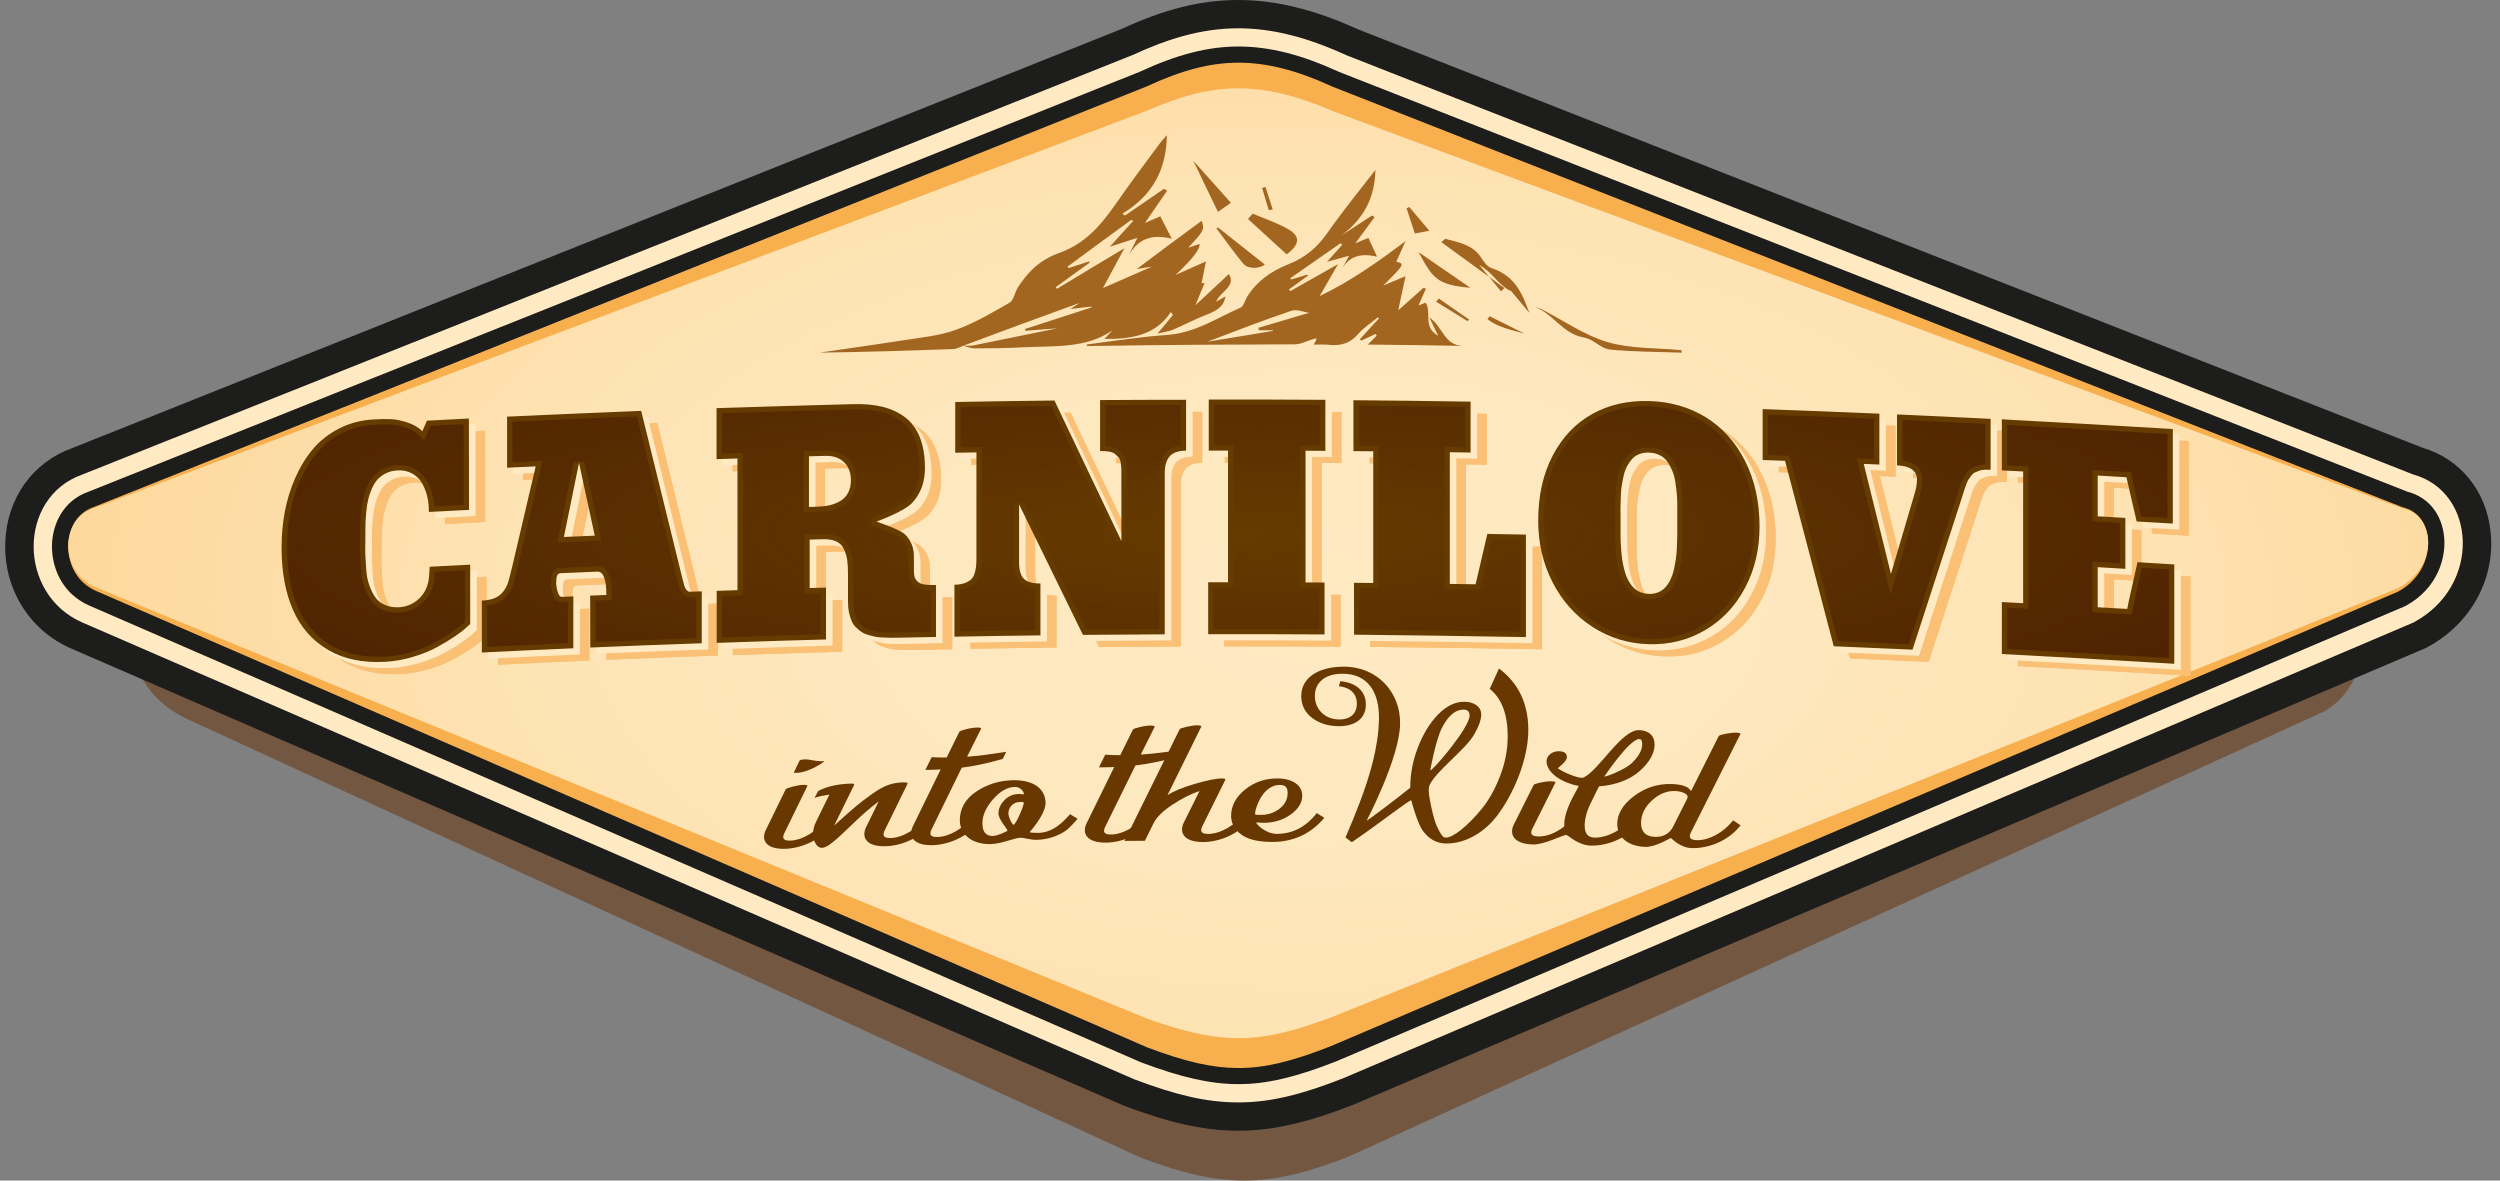<svg xmlns="http://www.w3.org/2000/svg" width="180" height="85" viewBox="0 0 180 85" fill="none"><rect x="0" y="0" width="180" height="85" fill="#808080" stroke="none"/><g clip-path="url(#clip0_29812_4128)"><g style="mix-blend-mode:multiply"><g style="mix-blend-mode:multiply"><path d="M89.597 84.079C87.526 84.079 85.41 83.609 82.518 82.51L82.488 82.498L14.039 51.015C11.757 50.016 10.379 48.07 10.457 45.938C10.535 43.822 12.019 41.998 14.334 41.169L82.354 13.713C84.647 12.646 86.74 11.764 89.1 11.764C90.987 11.764 92.985 12.3 95.576 13.498L166.032 41.482C167.6 41.882 168.797 43.389 169.094 45.347C169.418 47.496 168.583 49.433 166.911 50.4L166.873 50.422L96.788 82.405L96.768 82.413C93.844 83.579 91.7 84.079 89.599 84.079H89.597Z" fill="#735740"></path></g><g style="mix-blend-mode:multiply"><path d="M89.1 12.686C90.812 12.686 92.693 13.177 95.21 14.344L165.749 42.362C168.453 42.985 169.332 47.934 166.446 49.602L96.421 81.557C93.772 82.616 91.708 83.155 89.597 83.155C87.486 83.155 85.512 82.66 82.851 81.647L14.428 50.179C10.211 48.332 10.445 43.526 14.662 42.033L82.725 14.559C85.169 13.42 87.01 12.686 89.1 12.686ZM89.1 10.843C86.555 10.843 84.368 11.758 81.982 12.869L13.999 40.31C11.332 41.269 9.62 43.411 9.528 45.904C9.436 48.414 11.02 50.695 13.663 51.857L82.07 83.32L82.128 83.346L82.186 83.368C85.19 84.51 87.406 84.998 89.595 84.998C91.784 84.998 94.071 84.481 97.11 83.267L97.152 83.251L97.192 83.233L167.217 51.278L167.299 51.24L167.377 51.196C169.356 50.054 170.389 47.703 170.011 45.21C169.662 42.909 168.223 41.12 166.322 40.606L95.945 12.652C93.234 11.402 91.121 10.843 89.1 10.843Z" fill="#735740"></path></g></g><path d="M173.761 34.166L96.916 3.965C90.708 1.119 86.479 1.688 81.539 3.965L5.935 34.166C1.251 35.808 1.251 42.794 5.935 44.824L81.677 77.716C87.723 79.993 90.991 79.893 96.75 77.616L173.757 44.824C178.697 42.212 178.307 35.42 173.757 34.166H173.761Z" fill="#FFEAC3"></path><path d="M89.159 0C86.481 0 83.88 0.645 80.726 2.094L5.209 32.259C2.343 33.284 0.493 35.882 0.379 39.05C0.258 42.392 2.119 45.391 5.118 46.69L80.86 79.583L80.906 79.603L80.954 79.621C84.287 80.874 86.746 81.412 89.173 81.412C91.6 81.412 94.137 80.842 97.511 79.509L97.535 79.499L97.559 79.489L174.567 46.696L174.647 46.663L174.723 46.623C177.893 44.947 179.697 41.659 179.32 38.248C178.998 35.324 177.124 33.032 174.42 32.237L97.721 2.09C94.639 0.685 91.836 0 89.159 0Z" fill="#1D1D1B"></path><path d="M89.172 79.541C86.986 79.541 84.725 79.042 81.619 77.871L5.869 44.977C3.582 43.986 2.164 41.685 2.257 39.116C2.343 36.716 3.732 34.757 5.879 34.005L81.475 3.808C84.382 2.468 86.753 1.869 89.156 1.869C91.559 1.869 94.135 2.504 96.986 3.812L173.823 34.009C175.816 34.556 177.214 36.26 177.454 38.449C177.746 41.096 176.328 43.658 173.841 44.973L96.82 77.772C93.636 79.032 91.421 79.543 89.172 79.543V79.541Z" fill="#FFEAC3"></path><path d="M89.158 2.038C91.491 2.038 93.982 2.621 96.916 3.965L173.761 34.166C178.311 35.42 178.701 42.211 173.761 44.824L96.754 77.616C93.81 78.781 91.519 79.374 89.174 79.374C86.829 79.374 84.637 78.828 81.681 77.716L5.937 44.822C1.251 42.792 1.251 35.806 5.937 34.164L81.539 3.965C84.144 2.765 86.553 2.038 89.158 2.038ZM89.158 1.7C86.731 1.7 84.338 2.303 81.405 3.654L5.815 33.848C3.604 34.626 2.175 36.642 2.086 39.11C1.99 41.749 3.448 44.113 5.801 45.132L81.543 78.024L81.551 78.028L81.559 78.032C84.687 79.211 86.964 79.712 89.172 79.712C91.381 79.712 93.718 79.179 96.878 77.931L173.893 45.136L173.908 45.13L173.92 45.124C176.469 43.777 177.922 41.15 177.622 38.433C177.374 36.18 175.936 34.425 173.867 33.848L97.048 3.652C94.177 2.339 91.595 1.698 89.156 1.698L89.158 1.7Z" fill="#1D1D1B"></path><path d="M89.174 77.479C87.264 77.479 85.242 77.027 82.412 75.965L82.384 75.953L6.698 43.086C4.878 42.298 4.279 40.557 4.329 39.189C4.351 38.604 4.577 36.646 6.57 35.949L6.608 35.935L82.296 5.7L82.342 5.678C84.967 4.468 87.07 3.929 89.158 3.929C91.247 3.929 93.51 4.486 96.119 5.68L96.169 5.704L173.159 35.961L173.257 35.989C175.021 36.473 175.337 38.166 175.391 38.674C175.54 40.013 174.991 41.976 172.958 43.098L172.932 43.112L96.033 75.861C93.115 77.011 91.133 77.477 89.174 77.477V77.479Z" fill="#F8B04F"></path><path d="M89.158 4.512C91.211 4.512 93.344 5.051 95.873 6.21L95.935 6.239L172.968 36.514L173.094 36.55C174.466 36.926 174.751 38.206 174.809 38.738C174.939 39.908 174.454 41.609 172.674 42.593L95.803 75.33C92.975 76.444 91.053 76.898 89.174 76.898C87.296 76.898 85.378 76.456 82.618 75.421L6.932 42.553C5.378 41.88 4.872 40.386 4.914 39.211C4.932 38.722 5.118 37.076 6.764 36.499L6.814 36.481L82.528 6.235L82.586 6.21C85.133 5.037 87.16 4.514 89.156 4.514L89.158 4.512ZM89.156 3.35C86.98 3.35 84.801 3.907 82.094 5.153L82.064 5.167L6.4 35.392L6.372 35.402C4.515 36.053 3.797 37.774 3.744 39.167C3.688 40.728 4.375 42.716 6.466 43.62L82.15 76.486L82.178 76.498L82.206 76.508C85.105 77.594 87.19 78.058 89.174 78.058C91.159 78.058 93.26 77.581 96.235 76.406L96.249 76.4L96.263 76.394L173.135 43.657L173.191 43.633L173.243 43.604C175.528 42.342 176.14 40.123 175.972 38.604C175.8 37.01 174.843 35.82 173.411 35.424L173.345 35.406L96.399 5.171L96.369 5.157C93.674 3.923 91.385 3.348 89.156 3.348V3.35Z" fill="#1D1D1B"></path><path d="M89.174 74.751C87.34 74.751 85.378 74.335 82.618 73.355L6.933 42.302C5.379 41.667 4.872 40.254 4.914 39.146C4.932 38.682 5.118 37.126 6.764 36.582L6.814 36.566L82.528 7.989L82.586 7.963C85.133 6.854 87.16 6.359 89.156 6.359C91.153 6.359 93.342 6.87 95.871 7.963L95.933 7.991L172.966 36.596L173.093 36.63C174.464 36.988 174.749 38.196 174.807 38.696C174.937 39.802 174.452 41.408 172.672 42.338L95.801 73.266C92.973 74.321 91.051 74.751 89.172 74.751H89.174Z" fill="url(#paint0_radial_29812_4128)"></path><path d="M55.014 60.258C55.014 60.103 55.048 59.957 55.118 59.8C55.699 58.612 55.989 58.019 56.57 56.831C56.604 56.773 56.78 56.711 57.095 56.63C57.409 56.55 57.653 56.514 57.846 56.508C58.004 56.504 58.108 56.528 58.142 56.57C57.463 57.959 57.125 58.652 56.446 60.041C56.412 60.112 56.394 60.184 56.394 60.27C56.394 60.455 56.568 60.534 56.9 60.525C57.758 60.499 58.823 59.872 59.506 58.944C59.722 59.076 59.83 59.141 60.046 59.271C59.99 59.34 59.962 59.374 59.906 59.444C59.155 60.373 57.854 61.07 56.532 61.116C55.559 61.149 55.01 60.807 55.01 60.254L55.014 60.258ZM57.583 54.741C57.687 54.695 57.809 54.677 57.95 54.673C58.072 54.669 58.264 54.693 58.526 54.743C58.789 54.793 58.999 54.815 59.157 54.811C59.245 54.809 59.349 54.791 59.349 54.791C59.398 54.839 58.248 55.617 57.391 55.642C57.269 55.647 57.199 55.648 57.147 55.635C57.321 55.276 57.409 55.099 57.583 54.741Z" fill="#683800"></path><path d="M63.667 59.852C63.633 59.923 63.615 60.009 63.615 60.081C63.615 60.266 63.789 60.347 64.121 60.339C64.978 60.319 66.044 59.7 66.727 58.777C66.943 58.908 67.051 58.974 67.269 59.107C67.213 59.177 67.185 59.211 67.129 59.28C66.378 60.204 65.076 60.892 63.755 60.93C62.782 60.958 62.233 60.612 62.233 60.059C62.233 59.903 62.267 59.76 62.337 59.601C62.708 58.843 62.894 58.462 63.264 57.704C62.688 58.13 62.093 58.65 61.48 59.239C60.255 60.421 59.61 61.034 59.173 61.046C58.841 61.056 58.544 60.61 58.544 60.041C58.544 59.742 58.614 59.442 58.755 59.169C59.139 58.385 59.331 57.995 59.716 57.211C59.349 57.262 58.999 57.33 58.649 57.44C58.753 57.242 58.807 57.145 58.911 56.95C59.54 56.62 60.327 56.442 61.288 56.419C61.41 56.414 61.48 56.442 61.514 56.484C60.933 57.664 60.643 58.254 60.062 59.434C60.813 58.761 61.338 58.293 61.636 58.044C61.951 57.782 62.337 57.487 62.79 57.165C63.717 56.504 64.294 56.347 65.062 56.331C65.221 56.327 65.325 56.355 65.359 56.397C64.68 57.78 64.342 58.472 63.663 59.858L63.667 59.852Z" fill="#683800"></path><path d="M70.645 52.452C70.239 53.266 70.037 53.672 69.63 54.486C70.381 54.43 71.326 54.313 72.446 54.126C72.347 54.333 72.299 54.434 72.201 54.641C71.1 54.958 70.121 55.159 69.246 55.274C68.365 57.073 67.924 57.975 67.043 59.776C67.009 59.848 66.991 59.919 66.991 60.005C66.991 60.19 67.165 60.272 67.498 60.264C68.355 60.246 69.42 59.631 70.103 58.709C70.319 58.843 70.427 58.908 70.645 59.04C70.589 59.109 70.561 59.143 70.505 59.213C69.754 60.134 68.453 60.819 67.131 60.853C66.158 60.879 65.609 60.53 65.609 59.975C65.609 59.82 65.645 59.677 65.715 59.517C66.52 57.87 66.921 57.047 67.726 55.4C67.498 55.417 67.131 55.425 66.624 55.435C66.807 55.067 66.897 54.884 67.079 54.516C67.445 54.536 67.796 54.544 68.162 54.538C68.527 53.797 68.709 53.427 69.072 52.689C69.106 52.631 69.282 52.572 69.596 52.494C69.91 52.416 70.155 52.385 70.349 52.38C70.507 52.379 70.611 52.404 70.647 52.446L70.645 52.452Z" fill="#683800"></path><path d="M73.461 60.316C73.01 60.339 72.097 60.761 71.31 60.775C69.981 60.797 69.108 60.077 69.108 59.068C69.108 58.216 69.5 57.527 70.279 57.002C71.064 56.47 71.957 56.192 72.954 56.176C74.492 56.152 75.279 56.853 75.279 57.818C75.279 58.656 74.126 59.922 74.126 59.922C74.128 59.937 74.476 59.973 74.721 59.969C75.63 59.957 76.294 59.48 77.045 58.62C77.262 58.753 77.37 58.821 77.588 58.954C77.326 59.255 77.097 59.498 76.905 59.673C76.527 60.019 75.628 60.455 74.648 60.469C74.176 60.475 73.679 60.304 73.461 60.316ZM71.484 57.563C70.978 58.154 70.734 58.725 70.734 59.265C70.734 59.89 70.978 60.198 71.487 60.19C71.819 60.184 72.532 59.854 72.536 59.804C72.544 59.685 71.889 59.018 71.889 58.564C71.889 58.224 72.035 57.909 72.309 57.621C72.59 57.324 72.938 57.171 73.377 57.165C73.465 57.165 73.691 57.205 73.709 57.189C73.773 57.129 73.551 56.651 73.081 56.66C72.522 56.667 71.997 56.974 71.489 57.565L71.484 57.563ZM73.705 57.77C73.681 57.74 73.461 57.744 73.409 57.746C72.936 57.754 72.604 58.142 72.604 58.554C72.604 58.867 72.898 59.39 72.97 59.386C73.145 59.38 73.789 57.873 73.705 57.77Z" fill="#683800"></path><path d="M83.149 52.305C82.743 53.115 82.54 53.519 82.136 54.329C82.887 54.281 83.832 54.176 84.949 54.001C84.851 54.206 84.803 54.309 84.705 54.514C83.603 54.817 82.624 55.008 81.749 55.113C80.868 56.904 80.428 57.798 79.546 59.591C79.512 59.663 79.492 59.734 79.492 59.82C79.492 60.005 79.667 60.089 79.999 60.085C80.856 60.077 81.923 59.472 82.604 58.558C82.821 58.694 82.929 58.761 83.145 58.897C83.089 58.964 83.061 58.998 83.005 59.068C82.254 59.981 80.952 60.652 79.631 60.67C78.657 60.684 78.109 60.33 78.109 59.776C78.109 59.621 78.143 59.478 78.213 59.32C79.018 57.682 79.418 56.862 80.223 55.227C79.995 55.242 79.629 55.246 79.122 55.25C79.304 54.884 79.394 54.703 79.576 54.337C79.943 54.361 80.293 54.373 80.66 54.371C81.024 53.634 81.204 53.266 81.569 52.532C81.603 52.474 81.779 52.416 82.094 52.343C82.408 52.269 82.652 52.239 82.847 52.239C83.005 52.239 83.109 52.265 83.143 52.309L83.149 52.305Z" fill="#683800"></path><path d="M86.505 52.289C85.526 54.275 85.037 55.268 84.058 57.256C84.461 56.984 85.097 56.715 85.98 56.452C86.868 56.188 87.536 56.05 88.007 56.048C88.129 56.048 88.199 56.076 88.235 56.12C87.556 57.489 87.218 58.176 86.539 59.547C86.505 59.619 86.487 59.704 86.487 59.774C86.487 59.959 86.661 60.043 86.994 60.043C87.851 60.041 88.916 59.442 89.599 58.534C89.815 58.669 89.923 58.739 90.142 58.874C90.085 58.942 90.058 58.976 90.001 59.046C89.251 59.955 87.949 60.616 86.627 60.628C85.654 60.636 85.107 60.279 85.107 59.724C85.107 59.569 85.141 59.426 85.212 59.27C85.672 58.343 85.904 57.879 86.365 56.952C85.718 57.167 85.069 57.505 84.388 57.955C83.716 58.401 83.269 58.843 83.059 59.269C82.806 59.776 82.682 60.029 82.43 60.536C81.843 60.54 81.549 60.542 80.962 60.546C82.284 57.867 83.608 55.191 84.931 52.512C84.965 52.454 85.141 52.396 85.456 52.325C85.77 52.253 86.014 52.223 86.207 52.223C86.365 52.223 86.469 52.251 86.503 52.293L86.505 52.289Z" fill="#683800"></path><path d="M90.456 59.213C90.392 59.286 91.103 60.037 91.924 60.039C93.061 60.039 94.022 59.547 94.809 58.542C95.026 58.679 95.134 58.747 95.352 58.884C94.373 60.045 93.115 60.622 91.593 60.62C91.121 60.62 90.664 60.574 90.248 60.479C89.433 60.289 88.64 59.671 88.64 58.747C88.64 58.023 88.972 57.398 89.637 56.856C90.302 56.317 91.071 56.046 91.962 56.048C93.063 56.048 93.762 56.536 93.762 57.288C93.762 57.8 93.476 58.252 92.923 58.65C92.382 59.04 91.716 59.243 90.965 59.243C90.738 59.243 90.462 59.209 90.458 59.213H90.456ZM90.945 57.183C90.594 57.623 90.284 58.522 90.386 58.646C90.406 58.669 90.612 58.673 90.788 58.673C91.295 58.673 91.734 58.524 92.116 58.234C92.511 57.935 92.711 57.553 92.711 57.083C92.711 56.699 92.537 56.516 92.168 56.514C91.696 56.514 91.293 56.739 90.945 57.179V57.183Z" fill="#683800"></path><path d="M100.807 52.161C100.743 54.619 98.394 59.099 98.394 59.099C98.412 59.117 100.509 57.555 101.54 56.713V56.683C101.54 55.732 101.718 54.781 102.082 53.835C102.451 52.876 102.922 52.084 103.534 51.451C104.147 50.82 104.794 50.516 105.459 50.526C106.105 50.533 106.648 50.868 106.648 51.437C106.648 51.821 106.474 52.303 106.141 52.878C105.483 54.018 103.374 55.519 102.924 56.544C102.761 56.912 103.012 57.937 103.168 58.606C103.326 59.274 103.568 59.806 103.833 60.162C103.903 60.258 103.991 60.305 104.113 60.307C104.62 60.313 105.685 59.465 106.684 58.239C107.187 57.623 107.629 56.848 107.996 55.903C108.362 54.958 108.554 53.994 108.554 53.015C108.554 51.425 108.118 50.281 107.261 49.6C107.527 49.013 107.659 48.72 107.926 48.133C109.341 49.192 110.04 50.669 110.04 52.585C110.04 53.708 109.708 55.171 109.027 56.643C108.693 57.368 108.294 58.054 107.838 58.669C106.934 59.889 105.547 60.751 104.095 60.733C103.466 60.725 102.913 60.435 102.469 59.848C102.03 59.27 101.612 57.623 101.612 57.623C101.482 57.571 99.339 59.276 97.329 60.64C97.146 60.502 97.056 60.435 96.874 60.297C96.874 60.283 96.934 60.152 97.048 59.885C97.281 59.346 97.539 58.737 97.887 57.818C98.624 55.881 99.243 53.817 99.285 51.779C99.325 49.833 98.482 48.519 96.68 48.509C95.334 48.501 94.669 49.196 94.669 50.117C94.669 51.039 95.368 51.795 96.417 51.801C97.257 51.805 97.693 51.355 97.693 50.659C97.693 49.807 97.028 49.461 96.399 49.415C96.442 49.268 96.463 49.194 96.506 49.047C97.641 49.152 98.342 49.755 98.342 50.721C98.342 51.743 97.571 52.291 96.383 52.285C95.632 52.281 94.994 52.08 94.477 51.694C93.954 51.302 93.69 50.768 93.69 50.115C93.69 48.866 94.793 48.024 96.714 48C99.103 47.97 100.867 49.803 100.805 52.163L100.807 52.161ZM103.833 52.378C103.378 53.238 102.976 55.463 102.976 55.463C103.124 55.537 105.809 52.404 105.809 51.523C105.809 51.238 105.669 51.095 105.373 51.091C104.796 51.083 104.289 51.517 103.833 52.376V52.378Z" fill="#683800"></path><path d="M114.622 57.647C114.272 58.307 114.097 58.914 114.097 59.44C114.097 60.007 114.324 60.296 114.796 60.307C115.723 60.327 116.825 59.756 117.506 58.865C117.722 59.006 117.83 59.078 118.048 59.219C117.992 59.287 117.964 59.318 117.908 59.386C117.157 60.276 115.864 60.913 114.534 60.883C113.643 60.863 112.91 60.15 112.804 60.123C112.585 60.065 111.276 60.809 110.391 60.801C109.42 60.791 108.869 60.421 108.869 59.866C108.869 59.711 108.903 59.567 108.973 59.412C109.554 58.252 109.844 57.672 110.425 56.512C110.459 56.456 110.635 56.403 110.949 56.337C111.264 56.271 111.51 56.249 111.702 56.252C111.861 56.255 111.965 56.285 111.999 56.327C111.32 57.682 110.981 58.361 110.303 59.718C110.269 59.788 110.249 59.86 110.249 59.945C110.249 60.13 110.425 60.218 110.755 60.224C111.368 60.236 111.979 59.991 112.625 59.508V59.38C112.625 58.869 112.818 58.234 113.202 57.474C113.39 57.119 113.487 56.942 113.675 56.588C112.399 56.349 111.35 55.619 111.35 54.809C111.35 54.397 111.77 54.078 112.241 54.088C112.626 54.096 112.818 54.241 112.818 54.526C112.818 54.825 112.177 55.286 112.171 55.308C112.149 55.386 113.675 56.156 114.041 55.971C115.159 55.412 116.751 52.538 118.01 52.57C118.727 52.587 119.13 52.982 119.13 53.606C119.13 54.231 118.761 54.896 118.046 55.525C117.337 56.146 116.35 56.52 115.127 56.62C114.924 57.03 114.822 57.235 114.62 57.645L114.622 57.647ZM115.513 55.905C115.561 55.969 116.981 55.428 117.49 54.944C117.996 54.458 118.24 53.997 118.24 53.585C118.24 53.344 118.17 53.214 118.03 53.21C117.331 53.193 115.513 55.905 115.513 55.905Z" fill="#683800"></path><path d="M125.321 52.83C124.12 55.212 122.92 57.597 121.721 59.981C121.687 60.051 121.669 60.136 121.669 60.208C121.669 60.393 121.843 60.483 122.175 60.492C123.032 60.516 124.098 59.951 124.781 59.063C124.997 59.207 125.105 59.279 125.323 59.422C125.267 59.487 125.239 59.521 125.183 59.587C124.432 60.473 123.131 61.093 121.809 61.064C120.958 61.044 120.327 60.343 120.323 60.341C120.239 60.321 119.256 60.994 118.471 60.974C117.229 60.942 116.442 60.285 116.442 59.334C116.442 58.596 116.845 57.923 117.65 57.318C118.455 56.713 119.346 56.422 120.341 56.45C121.11 56.47 121.583 56.641 121.757 56.958C122.554 55.374 122.952 54.58 123.749 52.997C123.783 52.942 123.96 52.89 124.274 52.828C124.588 52.767 124.833 52.745 125.025 52.752C125.183 52.757 125.287 52.788 125.321 52.832V52.83ZM118.923 57.648C118.423 58.118 118.154 58.651 118.154 59.263C118.154 59.873 118.487 60.236 119.152 60.254C119.764 60.27 120.201 60.027 120.463 59.521C120.87 58.715 121.072 58.311 121.477 57.503C121.495 57.447 121.511 57.404 121.511 57.376C121.511 57.135 121.038 56.966 120.601 56.954C119.989 56.938 119.43 57.171 118.923 57.648Z" fill="#683800"></path><path d="M35.019 45.799C34.907 45.904 34.849 45.958 34.737 46.063C34.549 46.24 34.268 46.455 33.894 46.71C33.517 46.965 33.095 47.222 32.62 47.478C32.148 47.735 31.577 47.966 30.908 48.167C30.237 48.37 29.567 48.489 28.894 48.527C27.288 48.615 25.922 48.332 24.793 47.669C23.665 47.009 22.822 46.053 22.27 44.8C21.717 43.548 21.44 42.047 21.44 40.298C21.44 39.418 21.517 38.56 21.673 37.722C21.827 36.886 22.079 36.076 22.424 35.286C22.77 34.498 23.195 33.806 23.699 33.205C24.204 32.605 24.831 32.112 25.584 31.728C26.334 31.344 27.166 31.125 28.079 31.073C28.557 31.045 28.968 31.039 29.312 31.057C29.655 31.071 30.045 31.149 30.482 31.288C30.918 31.427 31.283 31.638 31.575 31.921C31.707 31.618 31.773 31.467 31.905 31.165C33.113 31.101 33.718 31.069 34.925 31.007C34.929 33.638 34.931 34.954 34.935 37.585C33.778 37.643 33.199 37.672 32.042 37.734C32.048 37.366 32.014 37.008 31.935 36.661C31.859 36.315 31.735 35.993 31.567 35.688C31.399 35.386 31.159 35.147 30.848 34.972C30.538 34.797 30.179 34.721 29.771 34.743C29.466 34.761 29.194 34.828 28.952 34.95C28.707 35.071 28.507 35.219 28.349 35.396C28.191 35.571 28.053 35.794 27.936 36.065C27.82 36.335 27.732 36.59 27.674 36.833C27.616 37.075 27.57 37.366 27.538 37.708C27.506 38.051 27.486 38.335 27.48 38.566C27.472 38.797 27.47 39.074 27.47 39.4C27.47 39.498 27.476 39.659 27.47 39.858C27.46 40.162 27.45 40.511 27.47 40.873C27.49 41.235 27.512 41.597 27.538 41.956C27.562 42.316 27.634 42.658 27.746 42.984C27.858 43.311 27.999 43.599 28.165 43.846C28.329 44.095 28.561 44.286 28.858 44.419C29.156 44.557 29.5 44.614 29.897 44.593C30.422 44.565 30.882 44.374 31.281 44.023C31.677 43.673 31.923 43.213 32.024 42.656C32.048 42.517 32.076 42.19 32.102 41.675C33.269 41.613 33.854 41.583 35.025 41.526V45.795L35.019 45.799Z" fill="#FAC075"></path><path d="M50.308 42.592C50.36 42.805 50.402 42.968 50.438 43.076C50.472 43.185 50.526 43.283 50.599 43.366C50.671 43.45 50.755 43.49 50.853 43.486C51.187 43.476 51.355 43.47 51.688 43.458V47.196C48.478 47.307 46.872 47.369 43.664 47.504C43.66 46.009 43.656 45.261 43.654 43.766C44.12 43.746 44.355 43.739 44.819 43.721C44.819 42.582 44.603 42.021 44.169 42.039C43.099 42.085 42.567 42.107 41.497 42.154C41.413 42.158 41.349 42.196 41.303 42.272C41.257 42.347 41.231 42.423 41.225 42.501C41.219 42.576 41.209 42.692 41.205 42.835C41.201 43.026 41.239 43.249 41.311 43.496C41.381 43.74 41.485 43.86 41.621 43.856C41.946 43.84 42.112 43.834 42.437 43.82V47.558C39.803 47.669 38.486 47.731 35.852 47.862V44.125C36.137 44.111 36.391 44.073 36.609 44.005C37.112 43.852 37.47 43.494 37.687 42.964C37.757 42.797 37.881 42.341 38.057 41.605C38.724 38.745 39.06 37.318 39.727 34.46C38.904 34.498 38.492 34.516 37.669 34.556V30.882C40.886 30.733 44.105 30.593 47.325 30.466C48.318 34.508 49.313 38.55 50.306 42.594L50.308 42.592ZM43.984 39.444C43.53 37.346 43.303 36.301 42.849 34.205C42.414 36.339 42.196 37.404 41.762 39.539C42.651 39.499 43.095 39.481 43.984 39.444Z" fill="#FAC075"></path><path d="M60.635 46.921C58.925 46.967 56.302 47.042 52.765 47.168V43.42C53.364 43.4 53.662 43.39 54.261 43.37V33.889C53.658 33.911 53.358 33.919 52.755 33.939V30.265C56.041 30.159 59.327 30.062 62.617 29.976C63.414 29.956 64.119 30.022 64.73 30.177C65.343 30.328 65.879 30.583 66.344 30.937C66.807 31.292 67.159 31.775 67.397 32.384C67.638 32.995 67.758 33.726 67.758 34.58C67.758 35.584 67.454 36.416 66.849 37.075C66.244 37.732 64.269 38.432 64.269 38.432C64.269 38.456 65.926 38.962 66.34 39.376C66.755 39.79 66.963 40.315 66.963 40.956C66.963 41.344 66.963 41.535 66.963 41.923C66.963 42.124 66.977 42.286 67.005 42.401C67.035 42.518 67.101 42.63 67.205 42.735C67.307 42.841 67.469 42.914 67.686 42.954C67.902 42.996 68.192 43.012 68.557 43.006V46.744C67.54 46.764 67.029 46.773 66.012 46.795C65.759 46.799 65.559 46.803 65.413 46.803C65.267 46.803 65.073 46.799 64.83 46.789C64.586 46.782 64.39 46.764 64.242 46.736C64.093 46.708 63.917 46.666 63.711 46.608C63.509 46.551 63.342 46.481 63.216 46.397C63.09 46.314 62.958 46.206 62.818 46.073C62.678 45.942 62.569 45.79 62.493 45.619C62.415 45.448 62.351 45.243 62.299 45.004C62.247 44.767 62.221 44.505 62.221 44.22V42.188C62.221 41.78 62.199 41.438 62.159 41.165C62.117 40.892 62.035 40.634 61.915 40.391C61.794 40.148 61.612 39.969 61.366 39.858C61.12 39.746 60.803 39.696 60.413 39.708C60.032 39.718 59.842 39.722 59.462 39.734V43.219C59.93 43.205 60.166 43.201 60.637 43.187V46.923L60.635 46.921ZM59.994 37.364C60.325 37.356 60.625 37.318 60.893 37.256C61.162 37.195 61.416 37.093 61.656 36.954C61.897 36.816 62.083 36.621 62.219 36.369C62.355 36.114 62.423 35.815 62.423 35.467C62.423 34.92 62.261 34.486 61.933 34.163C61.606 33.843 61.154 33.688 60.577 33.704C60.106 33.716 59.872 33.724 59.401 33.738V37.38C59.638 37.372 59.756 37.37 59.994 37.364Z" fill="#FAC075"></path><path d="M86.555 33.322C86.004 33.322 85.612 33.461 85.374 33.732C85.137 34.002 85.019 34.395 85.019 34.908V46.547C82.664 46.555 81.485 46.565 79.13 46.587C77.6 43.452 76.066 40.321 74.532 37.189V41.362C74.532 41.931 74.65 42.328 74.887 42.554C75.123 42.779 75.517 42.889 76.068 42.883V46.62C73.591 46.65 72.353 46.67 69.879 46.714V42.976C70.177 42.972 70.427 42.928 70.631 42.849C70.836 42.769 70.99 42.676 71.098 42.57C71.204 42.465 71.286 42.313 71.342 42.114C71.396 41.916 71.43 41.74 71.442 41.585C71.456 41.432 71.462 41.225 71.462 40.962V33.445C70.852 33.455 70.547 33.461 69.937 33.471V29.819C72.794 29.767 74.224 29.745 77.079 29.713C78.687 33.085 80.295 36.456 81.899 39.828V34.946C81.899 34.781 81.899 34.655 81.895 34.572C81.891 34.486 81.879 34.369 81.857 34.213C81.833 34.056 81.789 33.935 81.727 33.849C81.661 33.762 81.575 33.672 81.469 33.578C81.363 33.485 81.215 33.423 81.026 33.389C80.838 33.356 80.618 33.344 80.365 33.354V29.678C82.843 29.66 84.08 29.658 86.557 29.654V33.318L86.555 33.322Z" fill="#FAC075"></path><path d="M96.586 33.342C96.015 33.338 95.729 33.336 95.158 33.332V42.815C95.704 42.817 95.981 42.821 96.528 42.823V46.561C93.734 46.545 90.943 46.535 88.149 46.541V42.803C88.72 42.803 89.006 42.803 89.577 42.803V33.322C89.02 33.322 88.742 33.322 88.187 33.322V29.648C90.987 29.644 93.786 29.652 96.586 29.67V33.346V33.342Z" fill="#FAC075"></path><path d="M105.547 42.917C106.29 42.927 106.66 42.933 107.403 42.947C107.741 41.494 107.91 40.769 108.248 39.317C109.36 39.337 109.916 39.346 111.028 39.368V46.748C106.904 46.674 102.781 46.617 98.656 46.575C98.652 45.08 98.65 44.332 98.646 42.839C99.203 42.843 99.481 42.847 100.036 42.851V33.37C99.465 33.364 99.179 33.362 98.608 33.356V29.692C101.42 29.716 104.231 29.748 107.043 29.793V33.457C106.444 33.447 106.146 33.443 105.547 33.434V42.915V42.917Z" fill="#FAC075"></path><path d="M127.846 38.799C127.846 40.431 127.5 41.9 126.803 43.207C126.106 44.515 125.149 45.528 123.932 46.244C122.712 46.963 121.362 47.301 119.881 47.259C118.397 47.22 117.045 46.804 115.828 46.022C114.61 45.235 113.653 44.171 112.956 42.823C112.259 41.476 111.913 39.987 111.913 38.357C111.913 36.568 112.261 35.008 112.956 33.68C113.653 32.353 114.598 31.356 115.793 30.691C116.989 30.026 118.359 29.714 119.901 29.758C121.416 29.799 122.77 30.187 123.968 30.918C125.163 31.648 126.108 32.699 126.805 34.066C127.502 35.431 127.848 37.01 127.848 38.801L127.846 38.799ZM119.879 43.637C120.133 43.645 120.359 43.607 120.559 43.522C120.76 43.438 120.93 43.317 121.07 43.161C121.21 43.006 121.33 42.823 121.434 42.61C121.539 42.399 121.619 42.166 121.677 41.914C121.735 41.663 121.783 41.4 121.823 41.132C121.863 40.861 121.887 40.592 121.897 40.318C121.907 40.045 121.915 39.774 121.921 39.511C121.927 39.247 121.923 38.996 121.921 38.761C121.919 38.626 121.921 38.52 121.921 38.451C121.921 38.373 121.921 38.25 121.921 38.087C121.917 37.84 121.913 37.573 121.921 37.296C121.927 37.018 121.915 36.731 121.887 36.437C121.859 36.14 121.823 35.852 121.781 35.573C121.739 35.294 121.665 35.029 121.563 34.777C121.458 34.524 121.336 34.301 121.198 34.11C121.058 33.919 120.876 33.766 120.649 33.652C120.423 33.539 120.167 33.477 119.883 33.469C119.628 33.461 119.402 33.497 119.198 33.575C118.993 33.654 118.823 33.764 118.687 33.911C118.551 34.054 118.431 34.225 118.323 34.42C118.216 34.616 118.134 34.828 118.082 35.059C118.026 35.29 117.978 35.535 117.936 35.786C117.894 36.039 117.87 36.291 117.862 36.544C117.856 36.797 117.848 37.046 117.838 37.288C117.828 37.531 117.838 37.764 117.842 37.975C117.848 38.136 117.842 38.264 117.842 38.341C117.842 38.411 117.84 38.516 117.842 38.652C117.846 38.857 117.848 39.08 117.842 39.306C117.836 39.535 117.842 39.772 117.858 40.021C117.874 40.266 117.892 40.513 117.91 40.757C117.93 41 117.962 41.239 118.012 41.478C118.06 41.715 118.118 41.938 118.182 42.148C118.247 42.358 118.331 42.553 118.435 42.732C118.537 42.913 118.657 43.068 118.789 43.199C118.923 43.333 119.082 43.436 119.27 43.514C119.458 43.593 119.66 43.635 119.881 43.639L119.879 43.637Z" fill="#FAC075"></path><path d="M137.31 42.2C137.993 39.882 138.335 38.723 139.02 36.407C139.136 36.011 139.192 35.664 139.184 35.372C139.178 35.081 139.056 34.848 138.82 34.675C138.584 34.502 138.225 34.403 137.747 34.383V30.721C140.442 30.838 141.792 30.902 144.487 31.039V34.703C144.313 34.695 144.153 34.695 144.012 34.703C143.87 34.713 143.74 34.741 143.624 34.789C143.508 34.834 143.41 34.876 143.328 34.914C143.247 34.952 143.167 35.025 143.089 35.131C143.011 35.238 142.949 35.322 142.905 35.388C142.859 35.451 142.807 35.565 142.745 35.728C142.685 35.891 142.639 36.017 142.609 36.106C142.581 36.196 142.531 36.349 142.463 36.568C142.394 36.787 142.34 36.954 142.302 37.069C141.155 40.596 140.009 44.125 138.864 47.651C136.595 47.548 135.46 47.5 133.191 47.408C132.024 42.958 130.854 38.506 129.685 34.056C129.04 34.032 128.717 34.02 128.073 33.998V30.332C130.874 30.432 133.676 30.541 136.475 30.661V34.325C136.025 34.305 135.8 34.297 135.35 34.279C136.005 36.918 136.659 39.559 137.312 42.2H137.31Z" fill="#FAC075"></path><path d="M155 38.425C154.706 37.149 154.558 36.512 154.261 35.236C153.436 35.187 153.022 35.163 152.195 35.115V38.049C152.99 38.094 153.388 38.118 154.183 38.164V41.83C153.388 41.782 152.99 41.758 152.195 41.713V44.594C153.044 44.644 153.47 44.668 154.319 44.72C154.369 44.469 154.395 44.344 154.445 44.093C154.69 42.996 154.814 42.445 155.058 41.348C156.117 41.412 156.648 41.446 157.707 41.512V48.663C153.568 48.41 149.431 48.175 145.29 47.958V44.22C145.903 44.252 146.211 44.268 146.824 44.3V34.819C146.211 34.785 145.903 34.769 145.29 34.739V31.063C149.395 31.28 153.496 31.515 157.599 31.762V38.568C156.558 38.506 156.039 38.478 154.998 38.421L155 38.425Z" fill="#FAC075"></path><path d="M34.33 45.363C34.218 45.468 34.16 45.52 34.048 45.628C33.862 45.803 33.58 46.02 33.205 46.275C32.828 46.529 32.404 46.786 31.931 47.043C31.459 47.299 30.888 47.53 30.217 47.731C29.547 47.934 28.876 48.054 28.203 48.092C26.597 48.181 25.229 47.897 24.1 47.234C22.97 46.571 22.129 45.618 21.577 44.364C21.024 43.11 20.748 41.611 20.748 39.862C20.748 38.98 20.824 38.123 20.98 37.289C21.136 36.453 21.386 35.641 21.733 34.853C22.079 34.065 22.504 33.37 23.008 32.771C23.513 32.172 24.14 31.678 24.891 31.294C25.642 30.91 26.473 30.691 27.386 30.639C27.864 30.611 28.277 30.608 28.619 30.623C28.962 30.639 29.352 30.717 29.791 30.856C30.227 30.996 30.592 31.206 30.884 31.489C31.014 31.187 31.082 31.037 31.215 30.733C32.422 30.669 33.027 30.637 34.234 30.578C34.238 33.209 34.238 34.524 34.244 37.155C33.087 37.213 32.508 37.243 31.351 37.305C31.357 36.936 31.323 36.578 31.245 36.232C31.166 35.888 31.044 35.563 30.876 35.259C30.706 34.956 30.468 34.717 30.157 34.542C29.847 34.367 29.486 34.291 29.08 34.315C28.776 34.331 28.503 34.401 28.261 34.52C28.019 34.642 27.818 34.789 27.66 34.966C27.502 35.141 27.364 35.364 27.248 35.635C27.131 35.905 27.043 36.162 26.985 36.405C26.927 36.648 26.883 36.94 26.849 37.283C26.817 37.623 26.797 37.91 26.791 38.139C26.785 38.369 26.781 38.646 26.781 38.97C26.781 39.068 26.789 39.227 26.781 39.428C26.771 39.733 26.763 40.081 26.781 40.443C26.801 40.805 26.823 41.168 26.849 41.526C26.873 41.884 26.943 42.228 27.057 42.555C27.169 42.881 27.31 43.17 27.474 43.416C27.64 43.665 27.87 43.856 28.167 43.992C28.465 44.129 28.81 44.187 29.206 44.163C29.731 44.135 30.193 43.944 30.59 43.594C30.988 43.243 31.233 42.784 31.333 42.226C31.357 42.087 31.385 41.761 31.411 41.245C32.58 41.184 33.165 41.154 34.334 41.094V45.363H34.33Z" fill="#FFEAC3"></path><path d="M49.617 42.155C49.669 42.368 49.712 42.531 49.748 42.638C49.783 42.748 49.836 42.845 49.908 42.929C49.98 43.014 50.064 43.054 50.162 43.05C50.496 43.038 50.663 43.032 50.997 43.02C50.997 44.515 50.997 45.263 50.997 46.758C47.787 46.87 46.183 46.931 42.973 47.066C42.969 45.572 42.967 44.826 42.963 43.329C43.43 43.309 43.662 43.301 44.129 43.281C44.129 42.143 43.91 41.584 43.478 41.601C42.408 41.645 41.876 41.669 40.808 41.717C40.724 41.721 40.66 41.761 40.614 41.834C40.57 41.91 40.544 41.986 40.536 42.063C40.53 42.141 40.52 42.254 40.516 42.398C40.512 42.587 40.552 42.813 40.624 43.058C40.694 43.305 40.8 43.424 40.935 43.416C41.261 43.403 41.425 43.397 41.752 43.383V47.12C39.118 47.234 37.801 47.295 35.165 47.425V43.687C35.452 43.673 35.704 43.633 35.924 43.568C36.427 43.414 36.785 43.056 37.002 42.527C37.07 42.358 37.196 41.904 37.37 41.167C38.039 38.308 38.373 36.881 39.042 34.023C38.219 34.06 37.807 34.078 36.984 34.118V30.444C40.202 30.297 43.418 30.158 46.638 30.028C47.633 34.07 48.626 38.115 49.619 42.159L49.617 42.155ZM43.294 39.006C42.839 36.908 42.611 35.862 42.158 33.768C41.721 35.901 41.505 36.966 41.071 39.102C41.96 39.062 42.404 39.042 43.294 39.006Z" fill="#FFEAC3"></path><path d="M59.946 46.486C58.236 46.529 55.613 46.607 52.076 46.733V42.985C52.675 42.965 52.974 42.955 53.572 42.935V33.454C52.969 33.474 52.669 33.482 52.066 33.504V29.83C55.355 29.724 58.641 29.627 61.929 29.541C62.726 29.521 63.431 29.589 64.043 29.742C64.656 29.895 65.193 30.148 65.657 30.502C66.12 30.857 66.47 31.338 66.711 31.947C66.949 32.556 67.071 33.287 67.071 34.142C67.071 35.147 66.767 35.979 66.162 36.638C65.555 37.297 63.583 37.997 63.583 37.997C63.583 38.019 65.237 38.525 65.653 38.941C66.068 39.355 66.276 39.88 66.276 40.519V41.486C66.276 41.687 66.29 41.846 66.318 41.964C66.346 42.081 66.414 42.193 66.518 42.298C66.623 42.404 66.783 42.477 66.999 42.519C67.215 42.559 67.506 42.577 67.868 42.569V46.306C66.851 46.327 66.342 46.336 65.323 46.358C65.069 46.364 64.87 46.366 64.724 46.366C64.58 46.366 64.384 46.362 64.141 46.354C63.899 46.346 63.703 46.328 63.553 46.299C63.404 46.271 63.228 46.229 63.024 46.171C62.822 46.114 62.654 46.044 62.527 45.958C62.401 45.877 62.269 45.767 62.129 45.636C61.991 45.505 61.881 45.355 61.804 45.182C61.726 45.011 61.662 44.806 61.61 44.567C61.558 44.328 61.532 44.068 61.532 43.783V41.753C61.532 41.343 61.51 41.003 61.468 40.73C61.426 40.457 61.346 40.199 61.226 39.954C61.106 39.711 60.923 39.534 60.677 39.42C60.431 39.309 60.112 39.261 59.724 39.271C59.341 39.281 59.153 39.285 58.771 39.297V42.784C59.241 42.77 59.478 42.764 59.946 42.752V46.49V46.486ZM59.305 36.927C59.636 36.919 59.936 36.883 60.205 36.819C60.473 36.758 60.729 36.656 60.967 36.517C61.208 36.379 61.394 36.184 61.532 35.932C61.668 35.679 61.736 35.378 61.736 35.032C61.736 34.483 61.574 34.049 61.246 33.726C60.917 33.406 60.467 33.253 59.89 33.267C59.419 33.281 59.185 33.287 58.715 33.3V36.943C58.951 36.935 59.069 36.933 59.305 36.927Z" fill="#FFEAC3"></path><path d="M85.866 32.884C85.316 32.886 84.923 33.024 84.687 33.296C84.451 33.567 84.332 33.961 84.332 34.472C84.332 38.351 84.332 42.23 84.332 46.111C81.975 46.119 80.798 46.131 78.441 46.151C76.911 43.017 75.377 39.886 73.845 36.753C73.845 38.423 73.845 39.257 73.845 40.927C73.845 41.496 73.966 41.892 74.202 42.117C74.438 42.344 74.833 42.453 75.383 42.445V46.183C72.906 46.215 71.669 46.233 69.192 46.276V42.541C69.49 42.533 69.742 42.491 69.947 42.411C70.151 42.332 70.305 42.24 70.413 42.133C70.519 42.027 70.601 41.874 70.657 41.675C70.712 41.478 70.746 41.301 70.758 41.146C70.772 40.992 70.778 40.787 70.778 40.521V33.006C70.169 33.016 69.862 33.022 69.252 33.03V29.378C72.109 29.326 73.537 29.304 76.395 29.272C78.005 32.644 79.611 36.015 81.216 39.386V34.506C81.216 34.339 81.215 34.214 81.213 34.13C81.209 34.049 81.197 33.929 81.172 33.772C81.15 33.615 81.106 33.497 81.042 33.41C80.978 33.322 80.892 33.233 80.786 33.139C80.678 33.047 80.532 32.984 80.344 32.95C80.155 32.918 79.935 32.904 79.683 32.912V29.236C82.158 29.22 83.397 29.218 85.872 29.214V32.876L85.866 32.884Z" fill="#FFEAC3"></path><path d="M95.897 32.906C95.324 32.902 95.04 32.9 94.469 32.898V42.38C95.018 42.382 95.292 42.384 95.841 42.388V46.125C93.047 46.109 90.256 46.101 87.462 46.105V42.368C88.033 42.368 88.319 42.368 88.892 42.368V32.886H87.502V29.212C90.3 29.208 93.101 29.216 95.899 29.234V32.91L95.897 32.906Z" fill="#FFEAC3"></path><path d="M104.858 42.481C105.601 42.491 105.971 42.497 106.714 42.511C107.053 41.058 107.223 40.334 107.559 38.883C108.673 38.901 109.227 38.913 110.341 38.935V46.315C106.216 46.239 102.092 46.181 97.967 46.141C97.963 44.647 97.961 43.898 97.957 42.404C98.514 42.408 98.79 42.412 99.347 42.416V32.934C98.774 32.93 98.488 32.926 97.917 32.92V29.256C100.729 29.28 103.542 29.312 106.354 29.36V33.024C105.755 33.014 105.457 33.01 104.856 33V42.483L104.858 42.481Z" fill="#FFEAC3"></path><path d="M127.16 38.361C127.16 39.993 126.813 41.462 126.116 42.77C125.419 44.079 124.462 45.09 123.245 45.809C122.027 46.527 120.677 46.864 119.192 46.824C117.71 46.782 116.358 46.37 115.141 45.582C113.923 44.796 112.966 43.733 112.269 42.386C111.572 41.038 111.224 39.548 111.224 37.918C111.224 36.129 111.572 34.568 112.269 33.241C112.966 31.913 113.911 30.916 115.107 30.251C116.302 29.587 117.67 29.274 119.212 29.318C120.728 29.36 122.083 29.748 123.279 30.478C124.474 31.211 125.419 32.26 126.116 33.627C126.813 34.992 127.16 36.572 127.16 38.364V38.361ZM119.192 43.202C119.444 43.208 119.67 43.17 119.872 43.084C120.073 43.001 120.243 42.879 120.383 42.722C120.523 42.567 120.643 42.384 120.748 42.171C120.852 41.96 120.932 41.727 120.99 41.474C121.048 41.224 121.096 40.963 121.136 40.692C121.174 40.423 121.2 40.153 121.21 39.878C121.22 39.605 121.228 39.335 121.234 39.072C121.24 38.807 121.238 38.557 121.234 38.322C121.232 38.186 121.234 38.081 121.234 38.011C121.234 37.936 121.236 37.81 121.234 37.647C121.23 37.4 121.228 37.134 121.234 36.855C121.24 36.578 121.23 36.292 121.2 35.995C121.17 35.699 121.136 35.412 121.094 35.131C121.052 34.853 120.978 34.588 120.876 34.335C120.772 34.083 120.649 33.86 120.511 33.669C120.371 33.477 120.189 33.326 119.963 33.211C119.736 33.097 119.48 33.036 119.194 33.028C118.941 33.02 118.713 33.056 118.509 33.133C118.305 33.213 118.134 33.324 117.998 33.468C117.862 33.613 117.74 33.784 117.634 33.979C117.528 34.174 117.445 34.387 117.391 34.618C117.335 34.849 117.287 35.09 117.247 35.342C117.205 35.593 117.179 35.848 117.173 36.099C117.165 36.353 117.159 36.6 117.149 36.843C117.139 37.088 117.149 37.321 117.153 37.53C117.159 37.693 117.153 37.818 117.153 37.894C117.153 37.964 117.151 38.069 117.153 38.206C117.155 38.411 117.159 38.632 117.153 38.861C117.145 39.088 117.153 39.327 117.167 39.574C117.183 39.82 117.201 40.067 117.221 40.31C117.241 40.553 117.273 40.794 117.321 41.03C117.371 41.267 117.427 41.492 117.492 41.701C117.556 41.912 117.64 42.105 117.744 42.286C117.848 42.465 117.966 42.621 118.098 42.752C118.23 42.883 118.391 42.989 118.579 43.066C118.767 43.144 118.971 43.188 119.192 43.194V43.202Z" fill="#FFEAC3"></path><path d="M136.621 41.765C137.304 39.446 137.647 38.288 138.329 35.971C138.446 35.575 138.502 35.229 138.496 34.938C138.49 34.646 138.367 34.415 138.131 34.24C137.895 34.066 137.536 33.969 137.058 33.947V30.285C139.753 30.402 141.101 30.468 143.796 30.604V34.267C143.62 34.26 143.464 34.26 143.32 34.269C143.177 34.279 143.049 34.307 142.931 34.353C142.813 34.399 142.715 34.441 142.635 34.478C142.553 34.516 142.475 34.59 142.396 34.695C142.318 34.805 142.256 34.888 142.212 34.952C142.168 35.016 142.114 35.129 142.052 35.292C141.992 35.456 141.946 35.583 141.916 35.67C141.886 35.76 141.836 35.913 141.77 36.132C141.702 36.351 141.648 36.518 141.609 36.636C140.464 40.163 139.317 43.689 138.171 47.216C135.902 47.114 134.769 47.065 132.5 46.973C131.331 42.523 130.163 38.071 128.994 33.621C128.349 33.597 128.027 33.585 127.38 33.563V29.899C130.181 29.998 132.983 30.108 135.782 30.229V33.893C135.332 33.873 135.107 33.865 134.655 33.847C135.31 36.489 135.964 39.127 136.617 41.769L136.621 41.765Z" fill="#FFEAC3"></path><path d="M154.313 37.987C154.019 36.714 153.871 36.077 153.574 34.801C152.747 34.751 152.333 34.727 151.506 34.679V37.613C152.303 37.659 152.701 37.683 153.496 37.73V41.395C152.701 41.349 152.303 41.325 151.506 41.279V44.163C152.357 44.213 152.781 44.236 153.632 44.286C153.682 44.035 153.708 43.91 153.759 43.659C154.003 42.561 154.127 42.011 154.369 40.915C155.429 40.978 155.959 41.012 157.019 41.078V48.229C152.881 47.976 148.742 47.741 144.603 47.524V43.787C145.216 43.817 145.522 43.834 146.137 43.866V34.385C145.522 34.353 145.216 34.335 144.603 34.305V30.629C148.706 30.844 152.809 31.077 156.912 31.328V38.135C155.873 38.073 155.352 38.045 154.311 37.985L154.313 37.987Z" fill="#FFEAC3"></path><path style="mix-blend-mode:multiply" d="M156.165 47.381C152.319 47.148 148.404 46.925 144.519 46.72V43.749L146.053 43.828V33.583L144.519 33.503V30.593C148.348 30.796 152.227 31.017 156.059 31.248V37.29L154.151 37.181L153.414 33.995L150.653 33.833V37.533L152.643 37.651V40.548L150.701 40.435L150.651 40.837V44.081L153.472 44.246L153.664 43.293L154.203 40.875L156.163 40.996V47.381H156.165ZM27.172 47.283C25.882 47.283 24.756 47.007 23.827 46.463C22.774 45.846 21.979 44.939 21.46 43.769C20.932 42.568 20.663 41.106 20.663 39.42C20.663 38.566 20.739 37.722 20.89 36.914C21.038 36.112 21.282 35.322 21.617 34.562C21.945 33.812 22.358 33.143 22.836 32.574C23.305 32.014 23.898 31.551 24.6 31.192C25.303 30.834 26.092 30.627 26.941 30.581C27.238 30.564 27.506 30.558 27.748 30.558C27.886 30.558 28.017 30.559 28.137 30.566C28.443 30.579 28.803 30.653 29.206 30.782C29.584 30.904 29.901 31.085 30.147 31.324L30.548 31.712L31.004 30.663L33.383 30.54L33.393 36.355C32.59 36.395 32.054 36.423 31.261 36.465C31.245 36.208 31.209 35.955 31.152 35.712C31.068 35.332 30.93 34.97 30.746 34.637C30.544 34.273 30.253 33.981 29.881 33.772C29.549 33.585 29.17 33.491 28.752 33.491C28.699 33.491 28.647 33.491 28.593 33.495C28.235 33.515 27.908 33.597 27.622 33.742C27.338 33.883 27.097 34.062 26.907 34.273C26.723 34.476 26.561 34.737 26.427 35.045C26.302 35.338 26.206 35.617 26.144 35.877C26.082 36.138 26.034 36.45 26 36.807C25.966 37.159 25.948 37.454 25.94 37.688C25.934 37.921 25.93 38.202 25.93 38.532V38.636C25.932 38.725 25.934 38.841 25.93 38.98C25.92 39.293 25.91 39.653 25.93 40.027C25.95 40.391 25.972 40.755 25.998 41.116C26.026 41.508 26.102 41.886 26.226 42.242C26.349 42.598 26.503 42.917 26.687 43.191C26.889 43.498 27.177 43.735 27.54 43.902C27.846 44.041 28.195 44.113 28.581 44.113C28.639 44.113 28.699 44.111 28.759 44.109C29.37 44.075 29.915 43.852 30.378 43.444C30.838 43.04 31.128 42.507 31.245 41.858C31.267 41.733 31.289 41.502 31.309 41.173C32.132 41.13 32.674 41.102 33.481 41.062V44.764L33.321 44.915C33.147 45.078 32.879 45.283 32.524 45.522C32.166 45.767 31.749 46.017 31.285 46.272C30.84 46.515 30.287 46.736 29.645 46.931C29.008 47.122 28.361 47.239 27.72 47.275C27.536 47.285 27.356 47.291 27.18 47.291L27.172 47.283ZM35.079 43.593C35.256 43.569 35.418 43.536 35.566 43.49C36.167 43.305 36.625 42.869 36.888 42.228C36.966 42.033 37.098 41.555 37.274 40.811L39.06 33.175L36.896 33.274V30.364C39.887 30.227 42.877 30.098 45.869 29.978L48.776 41.804C48.83 42.029 48.876 42.202 48.914 42.318C48.965 42.471 49.043 42.612 49.147 42.734C49.287 42.899 49.477 42.99 49.681 42.99L50.144 42.974V45.948C47.306 46.045 45.717 46.107 42.887 46.224L42.879 43.251L44.044 43.203V42.837C44.044 42.328 44.044 40.773 43.029 40.773L40.32 40.889C40.106 40.899 39.925 41.008 39.811 41.193C39.737 41.317 39.693 41.45 39.681 41.585C39.673 41.669 39.663 41.792 39.659 41.944C39.655 42.164 39.693 42.419 39.781 42.718C39.941 43.271 40.27 43.353 40.452 43.353L40.895 43.333V46.306C38.63 46.406 37.332 46.465 35.079 46.575V43.587V43.593ZM41.311 33.252L40.126 39.066L43.297 38.93L42.066 33.25L41.313 33.254L41.311 33.252ZM137.428 46.38C135.442 46.29 134.32 46.242 132.332 46.163L128.824 32.808L127.296 32.753V29.853C129.841 29.945 132.386 30.042 134.929 30.151V33.051L133.692 32.999L136.117 42.793L138.227 35.639C138.355 35.207 138.415 34.819 138.409 34.49C138.399 34.08 138.219 33.736 137.889 33.493C137.655 33.322 137.354 33.211 136.972 33.157V30.241C139.287 30.345 140.616 30.406 142.943 30.524V33.439C142.903 33.439 142.865 33.443 142.825 33.445C142.641 33.459 142.473 33.495 142.32 33.557C142.196 33.606 142.092 33.65 142.008 33.69C141.866 33.756 141.738 33.867 141.619 34.03L141.433 34.289C141.367 34.381 141.303 34.518 141.227 34.717C141.163 34.886 141.115 35.018 141.087 35.109C141.087 35.109 140.818 35.957 140.78 36.07L137.432 46.378L137.428 46.38ZM118.731 46.004C117.325 45.962 116.032 45.566 114.878 44.825C113.721 44.079 112.8 43.052 112.139 41.772C111.474 40.487 111.138 39.042 111.138 37.48C111.138 35.758 111.474 34.243 112.137 32.978C112.796 31.724 113.699 30.77 114.822 30.143C115.886 29.554 117.111 29.256 118.465 29.256C118.553 29.256 118.641 29.256 118.729 29.258C120.169 29.298 121.472 29.672 122.606 30.363C123.733 31.053 124.64 32.062 125.301 33.358C125.966 34.665 126.304 36.202 126.304 37.921C126.304 39.482 125.966 40.903 125.305 42.151C124.646 43.388 123.729 44.36 122.578 45.04C121.493 45.679 120.277 46.004 118.967 46.004H118.731ZM118.657 32.207C118.383 32.207 118.128 32.253 117.898 32.341C117.64 32.44 117.419 32.586 117.245 32.771C117.087 32.938 116.947 33.135 116.825 33.358C116.703 33.583 116.608 33.829 116.546 34.092C116.488 34.331 116.438 34.584 116.394 34.842C116.35 35.111 116.324 35.384 116.316 35.653C116.31 35.903 116.302 36.15 116.292 36.391C116.282 36.638 116.29 36.873 116.298 37.087C116.302 37.215 116.3 37.306 116.298 37.376V37.78C116.298 37.979 116.304 38.194 116.298 38.417C116.29 38.656 116.298 38.904 116.312 39.165C116.328 39.414 116.346 39.663 116.368 39.906C116.388 40.164 116.424 40.423 116.478 40.672C116.528 40.92 116.586 41.155 116.657 41.378C116.729 41.615 116.825 41.838 116.943 42.041C117.063 42.248 117.203 42.433 117.359 42.588C117.526 42.754 117.728 42.887 117.964 42.984C118.2 43.082 118.451 43.136 118.715 43.142H118.783C119.063 43.142 119.322 43.092 119.556 42.994C119.806 42.889 120.025 42.734 120.203 42.537C120.365 42.355 120.507 42.141 120.627 41.898C120.744 41.661 120.834 41.398 120.9 41.122C120.96 40.861 121.012 40.588 121.05 40.31C121.092 40.025 121.116 39.742 121.126 39.454C121.136 39.179 121.144 38.907 121.15 38.644C121.156 38.377 121.154 38.122 121.15 37.888V37.203C121.146 36.96 121.144 36.697 121.15 36.427C121.158 36.132 121.144 35.828 121.114 35.519C121.084 35.217 121.048 34.922 121.006 34.637C120.96 34.331 120.878 34.032 120.764 33.754C120.649 33.473 120.511 33.222 120.355 33.008C120.183 32.769 119.951 32.576 119.67 32.434C119.392 32.293 119.077 32.217 118.739 32.209H118.665L118.657 32.207ZM51.988 42.911L53.484 42.863V32.615L51.978 32.665V29.756C55.14 29.656 58.302 29.562 61.464 29.481L61.724 29.477C62.377 29.477 62.964 29.541 63.474 29.67C64.031 29.809 64.526 30.042 64.946 30.363C65.351 30.673 65.663 31.103 65.877 31.646C66.098 32.209 66.212 32.9 66.212 33.7C66.212 34.616 65.948 35.346 65.403 35.937C64.958 36.419 63.501 37.006 62.976 37.193L62.722 37.282V37.551C62.722 37.826 62.912 37.893 63.202 37.997C63.559 38.124 64.644 38.506 64.902 38.763C65.245 39.108 65.413 39.535 65.413 40.073V41.04C65.413 41.277 65.431 41.462 65.469 41.611C65.513 41.794 65.613 41.967 65.765 42.121C65.924 42.282 66.154 42.391 66.45 42.449C66.608 42.479 66.791 42.497 67.007 42.505V45.486L64.836 45.532C64.588 45.536 64.392 45.54 64.248 45.54C64.107 45.54 63.917 45.536 63.679 45.526C63.459 45.518 63.282 45.504 63.15 45.48C63.01 45.452 62.844 45.414 62.654 45.359C62.487 45.313 62.355 45.257 62.265 45.197C62.155 45.124 62.039 45.028 61.919 44.915C61.812 44.815 61.734 44.706 61.678 44.581C61.61 44.435 61.554 44.254 61.508 44.043C61.462 43.83 61.438 43.595 61.438 43.339V41.309C61.438 40.877 61.416 40.525 61.37 40.228C61.322 39.919 61.228 39.621 61.092 39.342C60.931 39.016 60.685 38.777 60.357 38.63C60.078 38.502 59.746 38.443 59.341 38.443L57.932 38.479L57.91 38.851V42.73L59.087 42.698V45.669C57.447 45.715 55.078 45.785 51.986 45.892V42.911H51.988ZM57.856 32.486V36.892L58.843 36.867C59.199 36.856 59.528 36.817 59.818 36.749C60.12 36.679 60.413 36.562 60.687 36.405C60.987 36.232 61.228 35.983 61.396 35.666C61.562 35.358 61.646 34.996 61.646 34.586C61.646 33.935 61.444 33.406 61.041 33.011C60.657 32.631 60.136 32.44 59.498 32.44L57.858 32.484L57.856 32.486ZM109.484 45.48C105.677 45.413 101.776 45.357 97.879 45.319L97.871 42.346L99.261 42.358V32.112L97.833 32.098V29.2C100.388 29.22 102.943 29.25 105.501 29.292V32.194L104.003 32.172V42.415L106.548 42.455L107.393 38.827C108.186 38.841 108.707 38.849 109.486 38.865V45.48H109.484ZM69.1 42.455C69.288 42.429 69.458 42.387 69.61 42.328C69.862 42.23 70.063 42.107 70.207 41.963C70.361 41.812 70.475 41.601 70.549 41.339C70.611 41.114 70.649 40.919 70.665 40.741C70.68 40.58 70.686 40.363 70.686 40.085V32.179L69.16 32.205V29.318C71.691 29.272 73.106 29.25 75.676 29.222L80.391 39.113L81.122 38.95V34.068C81.122 33.897 81.122 33.768 81.118 33.68C81.114 33.585 81.1 33.451 81.076 33.28C81.044 33.059 80.978 32.882 80.874 32.743C80.79 32.631 80.686 32.522 80.562 32.414C80.403 32.279 80.191 32.184 79.935 32.138C79.829 32.118 79.713 32.106 79.591 32.1V29.18C81.695 29.166 82.911 29.162 85.013 29.16V32.082C84.539 32.142 84.174 32.315 83.926 32.602C83.627 32.942 83.477 33.421 83.477 34.028V45.285C81.447 45.293 80.281 45.301 78.211 45.321C77.003 42.851 73.721 36.142 73.721 36.142L72.992 36.309V40.483C72.992 41.165 73.147 41.647 73.465 41.952C73.715 42.188 74.064 42.328 74.528 42.369V45.363C72.426 45.389 71.206 45.407 69.106 45.444V42.451L69.1 42.455ZM94.982 45.297C92.817 45.285 90.652 45.277 88.486 45.277H87.374V42.306H88.804V32.058H87.414V29.148H88.45C90.648 29.148 92.845 29.154 95.044 29.168V32.08L93.616 32.072V42.318L94.986 42.324V45.297H94.982Z" fill="url(#paint1_radial_29812_4128)"></path><path d="M91.635 15.073C91.463 14.536 91.289 13.999 91.115 13.461C91.033 13.485 90.953 13.509 90.871 13.533C91.035 14.066 91.193 14.604 91.353 15.139C91.447 15.117 91.541 15.095 91.635 15.073Z" fill="#A36621"></path><path d="M102.913 16.612C102.465 16.083 101.964 15.492 101.464 14.9C101.4 14.932 101.336 14.966 101.273 14.998C101.48 15.623 101.684 16.246 101.87 16.813C102.231 16.743 102.551 16.682 102.913 16.61V16.612Z" fill="#A36621"></path><path d="M88.626 14.602C87.725 13.587 86.802 12.558 85.92 11.579C86.501 12.775 87.092 14.001 87.691 15.255C87.965 15.062 88.249 14.865 88.626 14.602Z" fill="#A36621"></path><path d="M87.579 16.435C88.223 17.289 88.832 18.163 89.519 18.988C89.867 19.408 90.734 19.341 91.065 19.046C89.951 18.157 88.83 17.269 87.705 16.383C87.665 16.399 87.621 16.419 87.581 16.435H87.579Z" fill="#A36621"></path><path d="M92.793 16.527C91.998 16.057 91.067 15.755 90.194 15.382C90.082 15.51 89.967 15.639 89.855 15.768C90.793 16.62 91.722 17.472 92.637 18.314C93.844 17.428 93.374 16.871 92.791 16.527H92.793Z" fill="#A36621"></path><path d="M115.743 24.631C114.043 24.127 112.559 23.061 110.967 22.25C110.831 22.181 110.671 22.145 110.521 22.095C111.883 22.629 112.491 24.036 114.077 24.31C114.728 24.424 115.269 25.102 115.906 25.166C117.616 25.339 119.352 25.325 121.078 25.393C121.078 25.333 121.078 25.276 121.078 25.216C119.292 25.039 117.406 25.122 115.743 24.631Z" fill="#A36621"></path><path d="M107.101 22.985C107.828 23.564 108.827 23.751 109.766 24.022C108.763 23.518 108.256 23.266 107.249 22.766C107.201 22.838 107.153 22.911 107.101 22.983V22.985Z" fill="#A36621"></path><path d="M108.316 20.744C107.95 20.473 107.581 20.204 107.215 19.934C107.557 20.348 107.729 20.556 108.068 20.971C108.152 20.895 108.234 20.821 108.316 20.744Z" fill="#A36621"></path><path d="M107.391 19.305C107.067 19.201 106.82 18.821 106.628 18.527C106.051 17.637 105.034 17.444 104.045 17.195C103.957 17.275 103.867 17.357 103.777 17.438C104.926 18.268 106.071 19.102 107.213 19.936C106.979 19.651 106.742 19.369 106.51 19.084C107.485 19.607 107.934 20.608 108.807 20.959C109.295 21.544 109.708 22.038 110.118 22.533C109.622 21.19 109.103 19.86 107.391 19.307V19.305Z" fill="#A36621"></path><path d="M79.514 24.402C81.495 24.428 83.219 24.121 84.3 22.469C84.35 22.539 84.4 22.609 84.453 22.678C84.12 23.076 83.788 23.474 83.341 24.016C83.836 23.898 84.152 23.866 84.423 23.751C85.262 23.393 86.065 22.971 86.918 22.639C87.597 22.374 88.139 22.055 88.227 21.343C88.025 21.458 87.831 21.57 87.561 21.723C87.861 20.981 89.02 20.626 88.482 19.727C87.705 20.447 86.944 21.158 86.071 21.978C86.321 21.371 86.519 20.887 86.731 20.368C86.627 20.382 86.553 20.392 86.513 20.398C86.603 19.96 86.697 19.484 86.829 18.821C85.91 19.227 85.278 19.508 84.645 19.793C85.865 18.645 86.438 17.902 86.365 17.564C86.133 17.641 85.902 17.719 85.544 17.838C86.693 16.626 86.741 16.513 86.517 15.898C85.021 16.998 83.463 18.151 81.845 19.367C82.25 19.303 82.566 19.255 82.929 19.201C81.725 19.723 80.58 20.222 79.414 20.738C79.881 19.866 80.364 18.968 80.956 17.874C79.192 18.925 77.644 19.858 76.102 20.796C76.07 20.756 76.038 20.718 76.004 20.68C76.821 20.089 77.638 19.496 78.459 18.909C78.443 18.881 78.427 18.853 78.409 18.823C77.918 18.983 77.426 19.142 76.935 19.303C76.911 19.267 76.889 19.231 76.865 19.195C78.387 18.067 79.917 16.945 81.457 15.826C81.499 15.854 81.537 15.884 81.579 15.914C81.062 16.485 80.542 17.056 79.907 17.765C80.682 17.514 81.229 17.337 81.891 17.124C81.645 17.619 81.461 17.991 81.277 18.361C81.895 17.313 82.794 16.791 84.368 17.189C84.032 16.53 83.79 16.055 83.54 15.573C83.053 15.784 82.7 15.939 82.43 16.055C82.959 15.287 83.497 14.505 84.038 13.726C83.96 13.682 83.88 13.641 83.802 13.597C82.676 14.365 82.114 14.749 80.994 15.521C80.934 15.476 80.872 15.43 80.812 15.384C83.087 14.013 83.982 12.088 84.014 9.73C83.824 9.951 83.664 10.114 83.529 10.295C82.6 11.547 81.663 12.797 80.77 14.067C79.593 15.74 78.481 17.434 76.216 18.232C74.859 18.71 73.954 19.633 73.273 20.72C73.05 21.076 73.002 21.61 72.672 21.801C71.428 22.519 70.171 23.265 68.803 23.755C67.618 24.181 66.276 24.304 64.995 24.507C63.01 24.818 61.017 25.088 59.031 25.387C62.247 25.353 65.451 25.242 68.653 25.132C68.887 25.124 69.116 24.979 69.346 24.897C69.348 24.897 69.348 24.895 69.352 24.893C69.346 24.893 69.342 24.889 69.336 24.889C69.344 24.889 69.354 24.889 69.364 24.889C72.175 23.833 75.005 22.794 77.752 21.803C77.642 21.872 77.444 22.002 77.059 22.248C77.694 22.173 78.131 22.121 78.569 22.071C78.573 22.093 78.579 22.115 78.585 22.137C76.989 22.648 75.397 23.164 73.807 23.685C73.815 23.727 73.823 23.773 73.831 23.817C74.59 23.757 75.345 23.699 76.136 23.638C74.088 24.048 72.083 24.462 70.081 24.869C69.853 24.915 69.604 24.889 69.36 24.889C69.356 24.889 69.352 24.889 69.35 24.893C69.62 24.961 69.898 25.084 70.173 25.084C71.336 25.081 72.504 25.069 73.665 25.007C75.876 24.886 78.179 25.122 80.095 23.783C79.913 23.978 79.729 24.175 79.514 24.408V24.402Z" fill="#A36621"></path><path d="M102.912 22.853C103.166 23.381 103.33 23.721 103.55 24.179C102.411 23.532 103.108 22.499 102.649 21.794C102.447 21.874 102.269 21.942 102.131 21.995C102.319 21.572 102.491 21.175 102.667 20.777C102.605 20.762 102.545 20.746 102.483 20.73C101.854 21.289 101.225 21.846 100.671 22.346C100.823 21.635 100.993 20.841 101.199 19.884C100.474 20.188 100.03 20.377 99.585 20.564C101.125 19.042 101.157 18.988 100.533 18.843C100.753 18.357 100.975 17.86 101.201 17.362C99.225 18.841 97.288 20.228 95.018 21.315C95.418 20.612 95.827 19.91 96.341 19.016C95.04 19.747 93.968 20.354 92.903 20.96C92.871 20.919 92.839 20.877 92.809 20.835C93.267 20.503 93.726 20.172 94.185 19.84C94.165 19.818 94.147 19.794 94.127 19.772C93.734 19.89 93.342 20.009 92.949 20.127C92.933 20.095 92.919 20.065 92.903 20.031C94.101 19.189 95.306 18.351 96.514 17.515C96.554 17.553 96.594 17.591 96.636 17.631C96.301 18.003 95.967 18.375 95.538 18.853C96.143 18.686 96.59 18.562 97.134 18.413C96.93 18.785 96.778 19.062 96.626 19.34C97.148 18.471 97.949 18.2 99.145 18.479C98.9 17.945 98.716 17.545 98.524 17.127C98.15 17.285 97.843 17.41 97.581 17.519C98.046 16.887 98.506 16.26 98.969 15.635C98.906 15.597 98.844 15.559 98.782 15.519C98.046 15.995 97.311 16.473 96.578 16.952C98.214 15.738 98.987 14.22 99.031 12.231C97.805 13.816 96.634 15.249 95.592 16.743C94.89 17.754 94.016 18.538 92.773 19.024C91.489 19.526 90.462 20.286 89.789 21.369C89.625 21.633 89.557 22.047 89.309 22.155C87.597 22.897 86.069 23.972 84.036 24.115C82.094 24.25 80.169 24.559 78.241 24.804C78.249 24.841 78.257 24.879 78.267 24.917C78.517 24.913 78.77 24.909 79.022 24.905C83.754 24.828 88.488 24.808 93.219 24.79C93.68 24.79 94.139 24.531 94.601 24.396C94.649 24.382 94.707 24.388 94.809 24.382C94.743 24.515 94.685 24.631 94.595 24.814C94.99 24.814 95.324 24.788 95.653 24.823C96.538 24.923 97.22 24.718 97.777 24.059C98.168 23.599 98.722 23.247 99.207 22.847C99.233 22.871 99.263 22.895 99.291 22.919C98.828 23.422 98.364 23.926 97.903 24.43C97.941 24.461 97.977 24.493 98.015 24.523C98.356 24.364 98.7 24.205 99.041 24.043C99.069 24.085 99.095 24.125 99.123 24.165C98.931 24.358 98.738 24.551 98.482 24.81C101.275 24.835 102.671 24.855 105.465 24.909C103.961 24.937 103.949 23.58 102.912 22.851V22.853ZM90.602 23.605C90.616 23.663 90.632 23.719 90.644 23.777C91.045 23.777 91.245 23.777 91.644 23.777C91.644 23.795 91.644 23.812 91.644 23.828C90.084 24.079 88.528 24.336 86.94 24.603C88.966 23.834 90.955 23.056 92.991 22.372C93.362 22.248 93.886 22.471 94.249 22.523C93.099 22.861 91.848 23.233 90.6 23.605H90.602Z" fill="#A36621"></path><path d="M103.4 21.723C104.309 22.282 104.762 22.563 105.665 23.124C105.701 23.084 105.739 23.044 105.773 23.005C105.05 22.501 104.323 22 103.596 21.496C103.53 21.572 103.466 21.647 103.4 21.723Z" fill="#A36621"></path><path d="M105.867 20.72C104.648 19.874 103.298 18.945 102.137 18.155C103.168 20.046 103.45 20.509 105.867 20.72Z" fill="#A36621"></path><path d="M35.019 45.799C34.907 45.905 34.849 45.958 34.737 46.064C34.549 46.241 34.268 46.456 33.894 46.711C33.517 46.965 33.095 47.222 32.62 47.479C32.148 47.736 31.577 47.966 30.908 48.167C30.237 48.37 29.567 48.49 28.894 48.528C27.288 48.615 25.922 48.333 24.793 47.67C23.665 47.009 22.822 46.054 22.27 44.8C21.717 43.548 21.44 42.047 21.44 40.298C21.44 39.418 21.517 38.561 21.673 37.723C21.827 36.887 22.079 36.077 22.424 35.287C22.77 34.499 23.195 33.806 23.699 33.205C24.204 32.606 24.831 32.112 25.584 31.728C26.334 31.344 27.166 31.125 28.079 31.073C28.557 31.046 28.968 31.04 29.312 31.058C29.655 31.072 30.045 31.149 30.482 31.288C30.918 31.428 31.283 31.639 31.575 31.921C31.707 31.619 31.773 31.468 31.905 31.165C33.113 31.101 33.718 31.07 34.925 31.008C34.929 33.639 34.931 34.954 34.935 37.586C33.778 37.643 33.199 37.673 32.042 37.735C32.048 37.367 32.014 37.008 31.935 36.662C31.859 36.316 31.735 35.993 31.567 35.689C31.399 35.386 31.159 35.148 30.848 34.972C30.538 34.797 30.179 34.721 29.771 34.743C29.466 34.761 29.194 34.829 28.952 34.95C28.707 35.072 28.507 35.219 28.349 35.396C28.191 35.571 28.053 35.794 27.936 36.065C27.82 36.336 27.732 36.59 27.674 36.833C27.616 37.076 27.57 37.367 27.538 37.709C27.506 38.051 27.486 38.336 27.48 38.567C27.472 38.797 27.47 39.074 27.47 39.401C27.47 39.498 27.476 39.659 27.47 39.858C27.46 40.163 27.45 40.511 27.47 40.873C27.49 41.236 27.512 41.598 27.538 41.956C27.562 42.316 27.634 42.658 27.746 42.985C27.858 43.311 27.999 43.6 28.165 43.847C28.329 44.095 28.561 44.286 28.858 44.42C29.156 44.557 29.5 44.615 29.897 44.593C30.422 44.565 30.882 44.374 31.281 44.024C31.677 43.673 31.923 43.214 32.024 42.657C32.048 42.517 32.076 42.191 32.102 41.675C33.269 41.614 33.854 41.584 35.025 41.526V45.795L35.019 45.799Z" fill="#FAC075"></path><path d="M50.308 42.593C50.36 42.806 50.402 42.969 50.438 43.076C50.472 43.186 50.526 43.283 50.599 43.367C50.671 43.45 50.755 43.49 50.853 43.486C51.187 43.476 51.355 43.47 51.688 43.458V47.196C48.478 47.307 46.872 47.369 43.664 47.505C43.66 46.01 43.656 45.261 43.654 43.767C44.12 43.747 44.355 43.739 44.819 43.721C44.819 42.583 44.603 42.022 44.169 42.039C43.099 42.085 42.567 42.107 41.497 42.155C41.413 42.159 41.349 42.197 41.303 42.272C41.257 42.348 41.231 42.423 41.225 42.501C41.219 42.577 41.209 42.692 41.205 42.836C41.201 43.026 41.239 43.249 41.311 43.496C41.381 43.741 41.485 43.86 41.621 43.856C41.946 43.84 42.112 43.835 42.437 43.821V47.558C39.803 47.67 38.486 47.731 35.852 47.863V44.125C36.137 44.111 36.391 44.073 36.609 44.006C37.112 43.852 37.47 43.494 37.687 42.965C37.757 42.798 37.881 42.342 38.057 41.605C38.724 38.746 39.06 37.319 39.727 34.461C38.904 34.498 38.492 34.516 37.669 34.556V30.882C40.886 30.733 44.105 30.594 47.325 30.466C48.318 34.508 49.313 38.551 50.306 42.595L50.308 42.593ZM43.984 39.444C43.53 37.346 43.303 36.302 42.849 34.206C42.414 36.339 42.196 37.404 41.762 39.54C42.651 39.5 43.095 39.482 43.984 39.444Z" fill="#FAC075"></path><path d="M60.635 46.922C58.925 46.968 56.302 47.043 52.765 47.169V43.421C53.364 43.401 53.662 43.391 54.261 43.371V33.89C53.658 33.912 53.358 33.92 52.755 33.94V30.266C56.041 30.16 59.327 30.063 62.617 29.977C63.414 29.957 64.119 30.023 64.73 30.178C65.343 30.329 65.879 30.584 66.344 30.938C66.807 31.293 67.159 31.776 67.397 32.385C67.638 32.996 67.758 33.727 67.758 34.581C67.758 35.586 67.454 36.417 66.849 37.076C66.244 37.733 64.269 38.434 64.269 38.434C64.269 38.457 65.926 38.963 66.34 39.377C66.755 39.791 66.963 40.316 66.963 40.957C66.963 41.345 66.963 41.536 66.963 41.924C66.963 42.125 66.977 42.287 67.005 42.402C67.035 42.519 67.101 42.631 67.205 42.736C67.307 42.842 67.469 42.916 67.686 42.955C67.902 42.997 68.192 43.013 68.557 43.007V46.745C67.54 46.764 67.029 46.775 66.012 46.796C65.759 46.8 65.559 46.804 65.413 46.804C65.267 46.804 65.073 46.8 64.83 46.79C64.586 46.782 64.39 46.764 64.242 46.737C64.093 46.709 63.917 46.667 63.711 46.609C63.509 46.552 63.342 46.482 63.216 46.398C63.09 46.315 62.958 46.207 62.818 46.074C62.678 45.943 62.569 45.791 62.493 45.62C62.415 45.449 62.351 45.244 62.299 45.005C62.247 44.768 62.221 44.506 62.221 44.221V42.189C62.221 41.781 62.199 41.439 62.159 41.166C62.117 40.893 62.035 40.635 61.915 40.392C61.794 40.149 61.612 39.97 61.366 39.858C61.12 39.747 60.803 39.697 60.413 39.709C60.032 39.719 59.842 39.723 59.462 39.735V43.22C59.93 43.206 60.166 43.202 60.637 43.188V46.924L60.635 46.922ZM59.994 37.365C60.325 37.357 60.625 37.319 60.893 37.257C61.162 37.196 61.416 37.094 61.656 36.955C61.897 36.818 62.083 36.622 62.219 36.37C62.355 36.115 62.423 35.816 62.423 35.468C62.423 34.921 62.261 34.487 61.933 34.164C61.606 33.844 61.154 33.689 60.577 33.705C60.106 33.717 59.872 33.725 59.401 33.739V37.381C59.638 37.373 59.756 37.371 59.994 37.365Z" fill="#FAC075"></path><path d="M86.555 33.322C86.004 33.322 85.612 33.462 85.374 33.732C85.137 34.003 85.019 34.395 85.019 34.908V46.547C82.664 46.555 81.485 46.565 79.13 46.587C77.6 43.452 76.066 40.322 74.532 37.189V41.363C74.532 41.932 74.65 42.328 74.887 42.555C75.123 42.78 75.517 42.889 76.068 42.883V46.621C73.591 46.651 72.353 46.671 69.879 46.714V42.977C70.177 42.973 70.427 42.929 70.631 42.849C70.836 42.77 70.99 42.676 71.098 42.571C71.204 42.465 71.286 42.314 71.342 42.115C71.396 41.916 71.43 41.741 71.442 41.586C71.456 41.432 71.462 41.225 71.462 40.963V33.446C70.852 33.456 70.547 33.462 69.937 33.471V29.82C72.794 29.768 74.224 29.746 77.079 29.714C78.687 33.085 80.295 36.457 81.899 39.828V34.946C81.899 34.781 81.899 34.656 81.895 34.572C81.891 34.486 81.879 34.369 81.857 34.214C81.833 34.057 81.789 33.935 81.727 33.85C81.661 33.762 81.575 33.672 81.469 33.579C81.363 33.486 81.215 33.424 81.026 33.39C80.838 33.356 80.618 33.344 80.365 33.354V29.678C82.843 29.66 84.08 29.658 86.557 29.654V33.318L86.555 33.322Z" fill="#FAC075"></path><path d="M96.586 33.342C96.015 33.338 95.729 33.336 95.158 33.332V42.816C95.704 42.818 95.981 42.822 96.528 42.824V46.561C93.734 46.545 90.943 46.535 88.149 46.541V42.804C88.72 42.804 89.006 42.804 89.577 42.804V33.322C89.02 33.322 88.742 33.322 88.187 33.322V29.648C90.987 29.645 93.786 29.652 96.586 29.67V33.346V33.342Z" fill="#FAC075"></path><path d="M105.547 42.917C106.29 42.927 106.66 42.933 107.403 42.947C107.741 41.494 107.91 40.77 108.248 39.317C109.359 39.337 109.916 39.347 111.028 39.369V46.748C106.904 46.675 102.781 46.617 98.656 46.575C98.652 45.081 98.65 44.332 98.646 42.84C99.203 42.844 99.481 42.848 100.036 42.852V33.37C99.465 33.364 99.179 33.362 98.608 33.356V29.692C101.42 29.716 104.231 29.748 107.043 29.794V33.458C106.444 33.448 106.145 33.444 105.547 33.434V42.915V42.917Z" fill="#FAC075"></path><path d="M127.846 38.8C127.846 40.431 127.5 41.9 126.803 43.208C126.106 44.515 125.149 45.528 123.932 46.245C122.712 46.963 121.362 47.302 119.881 47.26C118.397 47.22 117.045 46.804 115.828 46.022C114.61 45.236 113.653 44.171 112.956 42.824C112.259 41.476 111.913 39.988 111.913 38.358C111.913 36.568 112.261 35.008 112.956 33.681C113.653 32.353 114.598 31.356 115.793 30.691C116.989 30.027 118.359 29.714 119.901 29.758C121.416 29.8 122.77 30.188 123.968 30.918C125.163 31.649 126.108 32.7 126.805 34.067C127.502 35.432 127.848 37.01 127.848 38.801L127.846 38.8ZM119.879 43.638C120.133 43.646 120.359 43.608 120.559 43.522C120.76 43.439 120.93 43.317 121.07 43.162C121.21 43.007 121.33 42.824 121.434 42.611C121.539 42.4 121.619 42.167 121.677 41.914C121.735 41.663 121.783 41.401 121.823 41.132C121.863 40.861 121.887 40.593 121.897 40.318C121.907 40.045 121.915 39.775 121.921 39.512C121.927 39.247 121.923 38.996 121.921 38.762C121.919 38.626 121.921 38.521 121.921 38.451C121.921 38.374 121.921 38.25 121.921 38.087C121.917 37.84 121.913 37.574 121.921 37.297C121.927 37.018 121.915 36.732 121.887 36.437C121.859 36.141 121.823 35.852 121.781 35.573C121.739 35.295 121.665 35.03 121.563 34.777C121.458 34.525 121.336 34.302 121.198 34.111C121.058 33.919 120.876 33.766 120.649 33.653C120.423 33.539 120.167 33.478 119.883 33.47C119.628 33.462 119.402 33.498 119.198 33.575C118.993 33.655 118.823 33.764 118.687 33.911C118.551 34.055 118.431 34.226 118.323 34.421C118.216 34.616 118.134 34.829 118.082 35.06C118.026 35.291 117.978 35.535 117.936 35.786C117.894 36.039 117.87 36.292 117.862 36.545C117.856 36.797 117.848 37.046 117.838 37.289C117.828 37.532 117.838 37.765 117.842 37.975C117.848 38.137 117.842 38.264 117.842 38.342C117.842 38.411 117.84 38.517 117.842 38.652C117.846 38.857 117.848 39.08 117.842 39.307C117.836 39.536 117.842 39.773 117.858 40.022C117.874 40.266 117.892 40.513 117.91 40.758C117.93 41.001 117.962 41.239 118.012 41.478C118.06 41.715 118.118 41.938 118.182 42.149C118.247 42.358 118.331 42.553 118.435 42.732C118.537 42.913 118.657 43.069 118.789 43.2C118.923 43.333 119.082 43.437 119.27 43.514C119.458 43.594 119.66 43.636 119.881 43.64L119.879 43.638Z" fill="#FAC075"></path><path d="M137.31 42.201C137.993 39.882 138.335 38.724 139.02 36.407C139.136 36.011 139.192 35.665 139.184 35.372C139.178 35.082 139.056 34.849 138.82 34.676C138.584 34.502 138.225 34.403 137.747 34.383V30.721C140.442 30.838 141.792 30.902 144.487 31.04V34.703C144.313 34.696 144.153 34.696 144.012 34.703C143.87 34.714 143.74 34.741 143.624 34.789C143.508 34.835 143.41 34.877 143.328 34.914C143.247 34.952 143.167 35.026 143.089 35.131C143.011 35.239 142.949 35.322 142.905 35.388C142.859 35.452 142.807 35.565 142.745 35.728C142.685 35.892 142.639 36.017 142.609 36.107C142.581 36.196 142.531 36.349 142.463 36.568C142.394 36.787 142.34 36.954 142.302 37.07C141.155 40.596 140.009 44.125 138.864 47.652C136.595 47.548 135.46 47.501 133.191 47.409C132.024 42.959 130.854 38.507 129.685 34.057C129.04 34.033 128.717 34.021 128.073 33.999V30.333C130.874 30.433 133.676 30.542 136.475 30.661V34.325C136.025 34.306 135.8 34.297 135.35 34.28C136.005 36.919 136.659 39.56 137.312 42.201H137.31Z" fill="#FAC075"></path><path d="M155 38.425C154.706 37.15 154.558 36.513 154.261 35.237C153.436 35.187 153.022 35.163 152.195 35.116V38.049C152.99 38.095 153.388 38.119 154.183 38.165V41.831C153.388 41.783 152.99 41.759 152.195 41.713V44.595C153.044 44.645 153.47 44.669 154.319 44.72C154.369 44.47 154.395 44.344 154.445 44.093C154.69 42.997 154.814 42.446 155.058 41.349C156.118 41.413 156.648 41.446 157.707 41.512V48.663C153.568 48.41 149.431 48.175 145.29 47.958V44.221C145.903 44.253 146.211 44.269 146.824 44.3V34.819C146.211 34.785 145.903 34.769 145.29 34.739V31.064C149.395 31.28 153.496 31.515 157.599 31.762V38.569C156.558 38.507 156.039 38.479 154.998 38.421L155 38.425Z" fill="#FAC075"></path><path d="M34.33 45.363C34.218 45.468 34.16 45.52 34.048 45.628C33.862 45.803 33.58 46.02 33.205 46.275C32.828 46.529 32.404 46.786 31.931 47.043C31.459 47.299 30.888 47.53 30.217 47.731C29.547 47.934 28.876 48.054 28.203 48.092C26.597 48.181 25.229 47.897 24.1 47.234C22.97 46.571 22.129 45.618 21.577 44.364C21.024 43.11 20.748 41.611 20.748 39.862C20.748 38.98 20.824 38.123 20.98 37.289C21.136 36.453 21.386 35.641 21.733 34.853C22.079 34.065 22.504 33.37 23.008 32.771C23.513 32.172 24.14 31.678 24.891 31.294C25.642 30.91 26.473 30.691 27.386 30.639C27.864 30.611 28.277 30.608 28.619 30.623C28.962 30.639 29.352 30.717 29.791 30.856C30.227 30.996 30.592 31.206 30.884 31.489C31.014 31.187 31.082 31.037 31.215 30.733C32.422 30.669 33.027 30.637 34.234 30.578C34.238 33.209 34.238 34.524 34.244 37.155C33.087 37.213 32.508 37.243 31.351 37.305C31.357 36.936 31.323 36.578 31.245 36.232C31.166 35.888 31.044 35.563 30.876 35.259C30.706 34.956 30.468 34.717 30.157 34.542C29.847 34.367 29.486 34.291 29.08 34.315C28.776 34.331 28.503 34.401 28.261 34.52C28.019 34.642 27.818 34.789 27.66 34.966C27.502 35.141 27.364 35.364 27.248 35.635C27.131 35.905 27.043 36.162 26.985 36.405C26.927 36.648 26.883 36.94 26.849 37.283C26.817 37.623 26.797 37.91 26.791 38.139C26.785 38.369 26.781 38.646 26.781 38.97C26.781 39.068 26.789 39.227 26.781 39.428C26.771 39.733 26.763 40.081 26.781 40.443C26.801 40.805 26.823 41.168 26.849 41.526C26.873 41.884 26.943 42.228 27.057 42.555C27.169 42.881 27.31 43.17 27.474 43.416C27.64 43.665 27.87 43.856 28.167 43.992C28.465 44.129 28.81 44.187 29.206 44.163C29.731 44.135 30.193 43.944 30.59 43.594C30.988 43.243 31.233 42.784 31.333 42.226C31.357 42.087 31.385 41.761 31.411 41.245C32.58 41.184 33.165 41.154 34.334 41.094V45.363H34.33Z" fill="#FFEAC3"></path><path d="M49.617 42.155C49.669 42.368 49.712 42.531 49.748 42.638C49.783 42.748 49.836 42.845 49.908 42.929C49.98 43.014 50.064 43.054 50.162 43.05C50.496 43.038 50.663 43.032 50.997 43.02C50.997 44.515 50.997 45.263 50.997 46.758C47.787 46.87 46.183 46.931 42.973 47.066C42.969 45.572 42.967 44.826 42.963 43.329C43.43 43.309 43.662 43.301 44.129 43.281C44.129 42.143 43.91 41.584 43.478 41.601C42.408 41.645 41.876 41.669 40.808 41.717C40.724 41.721 40.66 41.761 40.614 41.834C40.57 41.91 40.544 41.986 40.536 42.063C40.53 42.141 40.52 42.254 40.516 42.398C40.512 42.587 40.552 42.813 40.624 43.058C40.694 43.305 40.8 43.424 40.935 43.416C41.261 43.403 41.425 43.397 41.752 43.383V47.12C39.118 47.234 37.801 47.295 35.165 47.425V43.687C35.452 43.673 35.704 43.633 35.924 43.568C36.427 43.414 36.785 43.056 37.002 42.527C37.07 42.358 37.196 41.904 37.37 41.167C38.039 38.308 38.373 36.881 39.042 34.023C38.219 34.06 37.807 34.078 36.984 34.118V30.444C40.202 30.297 43.418 30.158 46.638 30.028C47.633 34.07 48.626 38.115 49.619 42.159L49.617 42.155ZM43.294 39.006C42.839 36.908 42.611 35.862 42.158 33.768C41.721 35.901 41.505 36.966 41.071 39.102C41.96 39.062 42.404 39.042 43.294 39.006Z" fill="#FFEAC3"></path><path d="M59.946 46.486C58.236 46.529 55.613 46.607 52.076 46.733V42.985C52.675 42.965 52.974 42.955 53.572 42.935V33.454C52.969 33.474 52.669 33.482 52.066 33.504V29.83C55.355 29.724 58.641 29.627 61.929 29.541C62.726 29.521 63.431 29.589 64.043 29.742C64.656 29.895 65.193 30.148 65.657 30.502C66.12 30.857 66.47 31.338 66.711 31.947C66.949 32.556 67.071 33.287 67.071 34.142C67.071 35.147 66.767 35.979 66.162 36.638C65.555 37.297 63.583 37.997 63.583 37.997C63.583 38.019 65.237 38.525 65.653 38.941C66.068 39.355 66.276 39.88 66.276 40.519V41.486C66.276 41.687 66.29 41.846 66.318 41.964C66.346 42.081 66.414 42.193 66.518 42.298C66.623 42.404 66.783 42.477 66.999 42.519C67.215 42.559 67.506 42.577 67.868 42.569V46.306C66.851 46.327 66.342 46.336 65.323 46.358C65.069 46.364 64.87 46.366 64.724 46.366C64.58 46.366 64.384 46.362 64.141 46.354C63.899 46.346 63.703 46.328 63.553 46.299C63.404 46.271 63.228 46.229 63.024 46.171C62.822 46.114 62.654 46.044 62.527 45.958C62.401 45.877 62.269 45.767 62.129 45.636C61.991 45.505 61.881 45.355 61.804 45.182C61.726 45.011 61.662 44.806 61.61 44.567C61.558 44.328 61.532 44.068 61.532 43.783V41.753C61.532 41.343 61.51 41.003 61.468 40.73C61.426 40.457 61.346 40.199 61.226 39.954C61.106 39.711 60.923 39.534 60.677 39.42C60.431 39.309 60.112 39.261 59.724 39.271C59.341 39.281 59.153 39.285 58.771 39.297V42.784C59.241 42.77 59.478 42.764 59.946 42.752V46.49V46.486ZM59.305 36.927C59.636 36.919 59.936 36.883 60.205 36.819C60.473 36.758 60.729 36.656 60.967 36.517C61.208 36.379 61.394 36.184 61.532 35.932C61.668 35.679 61.736 35.378 61.736 35.032C61.736 34.483 61.574 34.049 61.246 33.726C60.917 33.406 60.467 33.253 59.89 33.267C59.419 33.281 59.185 33.287 58.715 33.3V36.943C58.951 36.935 59.069 36.933 59.305 36.927Z" fill="#FFEAC3"></path><path d="M85.866 32.884C85.316 32.886 84.923 33.024 84.687 33.296C84.451 33.567 84.332 33.961 84.332 34.472C84.332 38.351 84.332 42.23 84.332 46.111C81.975 46.119 80.798 46.131 78.441 46.151C76.911 43.017 75.377 39.886 73.845 36.753C73.845 38.423 73.845 39.257 73.845 40.927C73.845 41.496 73.966 41.892 74.202 42.117C74.438 42.344 74.833 42.453 75.383 42.445V46.183C72.906 46.215 71.669 46.233 69.192 46.276V42.541C69.49 42.533 69.742 42.491 69.947 42.411C70.151 42.332 70.305 42.24 70.413 42.133C70.519 42.027 70.601 41.874 70.657 41.675C70.712 41.478 70.746 41.301 70.758 41.146C70.772 40.992 70.778 40.787 70.778 40.521V33.006C70.169 33.016 69.862 33.022 69.252 33.03V29.378C72.109 29.326 73.537 29.304 76.395 29.272C78.005 32.644 79.611 36.015 81.216 39.386V34.506C81.216 34.339 81.215 34.214 81.213 34.13C81.209 34.049 81.197 33.929 81.172 33.772C81.15 33.615 81.106 33.497 81.042 33.41C80.978 33.322 80.892 33.233 80.786 33.139C80.678 33.047 80.532 32.984 80.344 32.95C80.155 32.918 79.935 32.904 79.683 32.912V29.236C82.158 29.22 83.397 29.218 85.872 29.214V32.876L85.866 32.884Z" fill="#FFEAC3"></path><path d="M95.897 32.906C95.324 32.902 95.04 32.9 94.469 32.898V42.38C95.018 42.382 95.292 42.384 95.841 42.388V46.125C93.047 46.109 90.256 46.101 87.462 46.105V42.368C88.033 42.368 88.319 42.368 88.892 42.368V32.886H87.502V29.212C90.3 29.208 93.101 29.216 95.899 29.234V32.91L95.897 32.906Z" fill="#FFEAC3"></path><path d="M104.858 42.481C105.601 42.491 105.971 42.497 106.714 42.511C107.053 41.058 107.223 40.334 107.559 38.883C108.673 38.901 109.227 38.913 110.341 38.935V46.315C106.216 46.239 102.092 46.181 97.967 46.141C97.963 44.647 97.961 43.898 97.957 42.404C98.514 42.408 98.79 42.412 99.347 42.416V32.934C98.774 32.93 98.488 32.926 97.917 32.92V29.256C100.729 29.28 103.542 29.312 106.354 29.36V33.024C105.755 33.014 105.457 33.01 104.856 33V42.483L104.858 42.481Z" fill="#FFEAC3"></path><path d="M127.16 38.361C127.16 39.993 126.813 41.462 126.116 42.77C125.419 44.079 124.462 45.09 123.245 45.809C122.027 46.527 120.677 46.864 119.192 46.824C117.71 46.782 116.358 46.37 115.141 45.582C113.923 44.796 112.966 43.733 112.269 42.386C111.572 41.038 111.224 39.548 111.224 37.918C111.224 36.129 111.572 34.568 112.269 33.241C112.966 31.913 113.911 30.916 115.107 30.251C116.302 29.587 117.67 29.274 119.212 29.318C120.728 29.36 122.083 29.748 123.279 30.478C124.474 31.211 125.419 32.26 126.116 33.627C126.813 34.992 127.16 36.572 127.16 38.364V38.361ZM119.192 43.202C119.444 43.208 119.67 43.17 119.872 43.084C120.073 43.001 120.243 42.879 120.383 42.722C120.523 42.567 120.643 42.384 120.748 42.171C120.852 41.96 120.932 41.727 120.99 41.474C121.048 41.224 121.096 40.963 121.136 40.692C121.174 40.423 121.2 40.153 121.21 39.878C121.22 39.605 121.228 39.335 121.234 39.072C121.24 38.807 121.238 38.557 121.234 38.322C121.232 38.186 121.234 38.081 121.234 38.011C121.234 37.936 121.236 37.81 121.234 37.647C121.23 37.4 121.228 37.134 121.234 36.855C121.24 36.578 121.23 36.292 121.2 35.995C121.17 35.699 121.136 35.412 121.094 35.131C121.052 34.853 120.978 34.588 120.876 34.335C120.772 34.083 120.649 33.86 120.511 33.669C120.371 33.477 120.189 33.326 119.963 33.211C119.736 33.097 119.48 33.036 119.194 33.028C118.941 33.02 118.713 33.056 118.509 33.133C118.305 33.213 118.134 33.324 117.998 33.468C117.862 33.613 117.74 33.784 117.634 33.979C117.528 34.174 117.445 34.387 117.391 34.618C117.335 34.849 117.287 35.09 117.247 35.342C117.205 35.593 117.179 35.848 117.173 36.099C117.165 36.353 117.159 36.6 117.149 36.843C117.139 37.088 117.149 37.321 117.153 37.53C117.159 37.693 117.153 37.818 117.153 37.894C117.153 37.964 117.151 38.069 117.153 38.206C117.155 38.411 117.159 38.632 117.153 38.861C117.145 39.088 117.153 39.327 117.167 39.574C117.183 39.82 117.201 40.067 117.221 40.31C117.241 40.553 117.273 40.794 117.321 41.03C117.371 41.267 117.427 41.492 117.492 41.701C117.556 41.912 117.64 42.105 117.744 42.286C117.848 42.465 117.966 42.621 118.098 42.752C118.23 42.883 118.391 42.989 118.579 43.066C118.767 43.144 118.971 43.188 119.192 43.194V43.202Z" fill="#FFEAC3"></path><path d="M136.621 41.765C137.304 39.446 137.646 38.288 138.329 35.971C138.445 35.575 138.502 35.229 138.496 34.938C138.49 34.646 138.367 34.415 138.131 34.24C137.895 34.066 137.536 33.969 137.058 33.947V30.285C139.753 30.402 141.101 30.468 143.796 30.604V34.267C143.62 34.26 143.464 34.26 143.32 34.269C143.177 34.279 143.049 34.307 142.931 34.353C142.813 34.399 142.715 34.441 142.635 34.478C142.553 34.516 142.474 34.59 142.396 34.695C142.318 34.805 142.256 34.888 142.212 34.952C142.168 35.016 142.114 35.129 142.052 35.292C141.992 35.456 141.946 35.583 141.916 35.67C141.886 35.76 141.836 35.913 141.77 36.132C141.702 36.351 141.647 36.518 141.609 36.636C140.464 40.163 139.317 43.689 138.171 47.216C135.902 47.114 134.769 47.065 132.5 46.973C131.331 42.523 130.163 38.071 128.994 33.621C128.349 33.597 128.027 33.585 127.38 33.563V29.899C130.181 29.998 132.983 30.108 135.782 30.229V33.893C135.332 33.873 135.107 33.865 134.655 33.847C135.31 36.489 135.964 39.127 136.617 41.769L136.621 41.765Z" fill="#FFEAC3"></path><path d="M154.313 37.987C154.019 36.714 153.871 36.077 153.574 34.801C152.747 34.751 152.333 34.727 151.506 34.679V37.613C152.303 37.659 152.701 37.683 153.496 37.73V41.395C152.701 41.349 152.303 41.325 151.506 41.279V44.163C152.357 44.213 152.781 44.236 153.632 44.286C153.682 44.035 153.708 43.91 153.759 43.659C154.003 42.561 154.127 42.011 154.369 40.915C155.429 40.978 155.959 41.012 157.019 41.078V48.229C152.881 47.976 148.742 47.741 144.603 47.524V43.787C145.216 43.817 145.522 43.834 146.137 43.866V34.385C145.522 34.353 145.216 34.335 144.603 34.305V30.629C148.706 30.844 152.809 31.077 156.912 31.328V38.135C155.873 38.073 155.352 38.045 154.311 37.985L154.313 37.987Z" fill="#FFEAC3"></path><path d="M30.936 40.803C30.912 41.319 30.884 41.645 30.86 41.785C30.76 42.342 30.516 42.802 30.117 43.152C29.719 43.502 29.258 43.693 28.733 43.721C28.339 43.743 27.992 43.685 27.694 43.548C27.396 43.413 27.166 43.222 26.999 42.975C26.835 42.726 26.695 42.439 26.583 42.113C26.469 41.787 26.398 41.444 26.375 41.084C26.349 40.724 26.325 40.364 26.306 40.001C26.288 39.639 26.298 39.291 26.306 38.986C26.312 38.785 26.306 38.624 26.306 38.529C26.306 38.202 26.308 37.926 26.314 37.695C26.323 37.466 26.34 37.179 26.372 36.839C26.405 36.497 26.451 36.206 26.509 35.961C26.567 35.718 26.655 35.464 26.771 35.191C26.889 34.92 27.025 34.697 27.183 34.522C27.342 34.347 27.542 34.198 27.786 34.077C28.027 33.955 28.301 33.888 28.605 33.87C29.012 33.846 29.372 33.921 29.683 34.096C29.993 34.272 30.231 34.51 30.401 34.813C30.57 35.115 30.692 35.44 30.77 35.788C30.848 36.134 30.882 36.491 30.876 36.861C32.033 36.799 32.612 36.769 33.77 36.712C33.766 34.081 33.764 32.765 33.76 30.132C32.552 30.194 31.947 30.226 30.74 30.289C30.608 30.592 30.542 30.743 30.41 31.046C30.119 30.765 29.755 30.554 29.316 30.413C28.878 30.273 28.489 30.196 28.147 30.18C27.802 30.164 27.392 30.17 26.913 30.198C26 30.247 25.169 30.468 24.418 30.852C23.667 31.236 23.038 31.73 22.534 32.329C22.029 32.93 21.605 33.623 21.258 34.411C20.912 35.199 20.661 36.011 20.505 36.847C20.351 37.683 20.273 38.541 20.273 39.422C20.273 41.172 20.549 42.672 21.102 43.926C21.655 45.178 22.496 46.133 23.625 46.794C24.753 47.457 26.12 47.739 27.726 47.652C28.399 47.614 29.07 47.495 29.741 47.292C30.412 47.089 30.98 46.86 31.455 46.601C31.927 46.344 32.352 46.09 32.726 45.835C33.103 45.58 33.385 45.365 33.571 45.19C33.684 45.084 33.74 45.031 33.854 44.925C33.854 43.22 33.854 42.366 33.854 40.656C32.686 40.716 32.102 40.746 30.932 40.807L30.936 40.803ZM49.439 42.489C49.369 42.406 49.315 42.308 49.279 42.199C49.243 42.089 49.201 41.926 49.149 41.713C48.154 37.671 47.16 33.627 46.165 29.583C42.947 29.712 39.729 29.851 36.511 29.999V33.675C37.334 33.635 37.747 33.617 38.57 33.579C37.903 36.435 37.566 37.866 36.898 40.722C36.723 41.46 36.599 41.914 36.529 42.083C36.313 42.613 35.954 42.971 35.452 43.124C35.231 43.19 34.979 43.23 34.693 43.243V46.981C37.328 46.852 38.644 46.79 41.279 46.677V42.939C40.953 42.953 40.788 42.961 40.462 42.975C40.326 42.981 40.224 42.861 40.154 42.615C40.081 42.368 40.041 42.143 40.045 41.954C40.047 41.812 40.057 41.697 40.066 41.62C40.072 41.544 40.097 41.466 40.144 41.391C40.188 41.315 40.254 41.275 40.336 41.271C41.405 41.225 41.938 41.202 43.005 41.158C43.44 41.138 43.658 41.699 43.658 42.837C43.191 42.857 42.959 42.865 42.492 42.885C42.498 44.38 42.498 45.128 42.502 46.623C45.712 46.487 47.316 46.428 50.526 46.314V42.577C50.192 42.587 50.024 42.593 49.691 42.605C49.593 42.609 49.509 42.569 49.437 42.485L49.439 42.489ZM40.6 38.662C41.035 36.526 41.253 35.46 41.688 33.328C42.142 35.422 42.368 36.471 42.823 38.566C41.934 38.604 41.489 38.622 40.598 38.662H40.6ZM66.526 42.075C66.31 42.033 66.148 41.96 66.046 41.854C65.942 41.749 65.876 41.637 65.846 41.522C65.817 41.404 65.801 41.243 65.801 41.042V40.075C65.801 39.436 65.593 38.911 65.179 38.495C64.764 38.081 63.108 37.575 63.108 37.551C63.108 37.551 65.082 36.851 65.687 36.194C66.292 35.537 66.596 34.706 66.596 33.698C66.596 32.845 66.476 32.114 66.236 31.505C65.996 30.896 65.645 30.413 65.181 30.058C64.718 29.704 64.179 29.449 63.567 29.296C62.954 29.143 62.251 29.077 61.454 29.097C58.166 29.183 54.878 29.28 51.592 29.386V33.06C52.194 33.04 52.495 33.03 53.098 33.01V42.493C52.499 42.513 52.199 42.521 51.602 42.541V46.288C55.138 46.161 57.761 46.087 59.472 46.042V42.306C59.001 42.318 58.765 42.324 58.296 42.338V38.851C58.677 38.841 58.867 38.835 59.247 38.825C59.636 38.815 59.954 38.865 60.199 38.977C60.447 39.088 60.629 39.267 60.749 39.51C60.869 39.753 60.949 40.011 60.992 40.284C61.033 40.559 61.056 40.897 61.056 41.307V43.337C61.056 43.622 61.082 43.884 61.134 44.121C61.186 44.358 61.25 44.565 61.328 44.736C61.404 44.907 61.514 45.059 61.652 45.19C61.792 45.321 61.923 45.431 62.051 45.514C62.177 45.598 62.343 45.668 62.545 45.725C62.75 45.783 62.926 45.825 63.076 45.853C63.224 45.88 63.42 45.898 63.663 45.906C63.907 45.916 64.101 45.92 64.246 45.92C64.392 45.92 64.59 45.918 64.844 45.912C65.862 45.891 66.372 45.88 67.391 45.861V42.125C67.027 42.131 66.739 42.115 66.52 42.075H66.526ZM61.059 35.49C60.923 35.742 60.735 35.937 60.497 36.075C60.257 36.214 60.002 36.314 59.734 36.377C59.466 36.439 59.165 36.473 58.837 36.483C58.599 36.489 58.48 36.493 58.244 36.499V32.855C58.715 32.841 58.949 32.835 59.419 32.823C59.996 32.807 60.449 32.962 60.775 33.282C61.104 33.603 61.266 34.039 61.266 34.586C61.266 34.934 61.198 35.233 61.062 35.488L61.059 35.49ZM79.204 32.478C79.456 32.471 79.677 32.482 79.865 32.516C80.053 32.55 80.201 32.612 80.307 32.705C80.415 32.799 80.5 32.888 80.566 32.974C80.63 33.062 80.676 33.183 80.696 33.338C80.72 33.493 80.732 33.613 80.736 33.696C80.738 33.78 80.74 33.905 80.74 34.071V38.953C79.134 35.581 77.526 32.21 75.92 28.838C73.062 28.872 71.635 28.892 68.777 28.944V32.598C69.388 32.588 69.692 32.582 70.303 32.572C70.303 35.577 70.303 37.082 70.303 40.089C70.303 40.354 70.297 40.559 70.285 40.712C70.273 40.865 70.237 41.042 70.183 41.241C70.129 41.438 70.047 41.592 69.941 41.697C69.832 41.804 69.678 41.896 69.474 41.976C69.27 42.055 69.017 42.097 68.719 42.103V45.841C71.196 45.795 72.434 45.777 74.911 45.747V42.01C74.36 42.016 73.966 41.906 73.729 41.681C73.493 41.454 73.375 41.058 73.375 40.489V36.316C74.909 39.448 76.441 42.581 77.972 45.711C80.327 45.689 81.505 45.681 83.862 45.672V34.035C83.862 33.521 83.98 33.127 84.216 32.857C84.453 32.586 84.847 32.449 85.398 32.447V28.783C82.921 28.785 81.683 28.789 79.206 28.805V32.48L79.204 32.478ZM87.028 32.441C87.584 32.441 87.863 32.441 88.418 32.441V41.922C87.847 41.922 87.56 41.922 86.99 41.922V45.66C89.783 45.656 92.575 45.664 95.368 45.679V41.942C94.819 41.94 94.545 41.938 93.998 41.936V32.453C94.569 32.456 94.855 32.456 95.426 32.462V28.787C92.627 28.769 89.829 28.761 87.03 28.765V32.439L87.028 32.441ZM107.089 38.441C106.75 39.894 106.582 40.616 106.244 42.069C105.501 42.057 105.13 42.051 104.385 42.041V32.56C104.984 32.568 105.284 32.574 105.883 32.582V28.918C103.072 28.872 100.258 28.84 97.447 28.816V32.48C98.017 32.484 98.306 32.486 98.874 32.492V41.974C98.32 41.97 98.041 41.966 97.485 41.962C97.489 43.456 97.491 44.203 97.495 45.697C101.618 45.739 105.743 45.795 109.866 45.871V38.493C108.755 38.471 108.198 38.459 107.087 38.441H107.089ZM122.806 30.036C121.611 29.306 120.255 28.918 118.739 28.876C117.197 28.832 115.827 29.145 114.634 29.811C113.44 30.476 112.491 31.473 111.796 32.801C111.1 34.128 110.751 35.689 110.751 37.478C110.751 39.11 111.098 40.599 111.796 41.944C112.491 43.293 113.451 44.356 114.668 45.142C115.888 45.928 117.237 46.342 118.719 46.382C120.203 46.424 121.555 46.086 122.772 45.369C123.99 44.651 124.947 43.639 125.642 42.33C126.336 41.022 126.687 39.554 126.687 37.922C126.687 36.132 126.339 34.554 125.642 33.185C124.945 31.818 124 30.769 122.804 30.036H122.806ZM120.76 38.634C120.754 38.899 120.746 39.167 120.736 39.44C120.726 39.715 120.702 39.986 120.661 40.254C120.623 40.523 120.573 40.784 120.517 41.036C120.459 41.287 120.377 41.52 120.275 41.731C120.171 41.944 120.049 42.127 119.911 42.284C119.77 42.439 119.6 42.559 119.4 42.642C119.2 42.726 118.973 42.768 118.721 42.76C118.501 42.754 118.297 42.71 118.108 42.635C117.92 42.555 117.76 42.451 117.628 42.32C117.494 42.189 117.377 42.033 117.273 41.854C117.169 41.675 117.085 41.48 117.021 41.269C116.955 41.06 116.899 40.835 116.851 40.596C116.801 40.36 116.769 40.121 116.749 39.876C116.729 39.633 116.711 39.386 116.695 39.14C116.679 38.893 116.675 38.656 116.681 38.425C116.687 38.198 116.685 37.977 116.681 37.77C116.679 37.633 116.681 37.528 116.681 37.456C116.681 37.38 116.685 37.253 116.681 37.092C116.675 36.883 116.666 36.648 116.677 36.405C116.687 36.162 116.695 35.913 116.701 35.661C116.709 35.41 116.733 35.155 116.775 34.903C116.817 34.652 116.867 34.409 116.921 34.178C116.977 33.947 117.057 33.734 117.163 33.539C117.271 33.344 117.391 33.175 117.528 33.028C117.664 32.882 117.834 32.771 118.038 32.693C118.24 32.616 118.471 32.58 118.723 32.586C119.009 32.594 119.266 32.656 119.492 32.769C119.718 32.882 119.901 33.036 120.041 33.227C120.181 33.42 120.301 33.643 120.405 33.895C120.509 34.148 120.581 34.413 120.623 34.691C120.665 34.97 120.7 35.259 120.73 35.553C120.758 35.85 120.77 36.136 120.764 36.415C120.758 36.69 120.76 36.958 120.764 37.205C120.766 37.368 120.764 37.494 120.764 37.569C120.764 37.639 120.764 37.745 120.764 37.882C120.766 38.115 120.77 38.365 120.764 38.63L120.76 38.634ZM136.585 33.505C137.064 33.525 137.422 33.625 137.659 33.798C137.895 33.973 138.017 34.202 138.023 34.496C138.031 34.787 137.975 35.133 137.857 35.529C137.174 37.846 136.834 39.004 136.149 41.323C135.496 38.682 134.841 36.041 134.188 33.4C134.639 33.42 134.863 33.428 135.314 33.448V29.784C132.514 29.662 129.713 29.555 126.911 29.455V33.121C127.556 33.143 127.878 33.155 128.523 33.177C129.693 37.627 130.862 42.079 132.03 46.531C134.298 46.623 135.434 46.671 137.701 46.774C138.846 43.248 139.993 39.721 141.139 36.192C141.177 36.077 141.231 35.908 141.299 35.689C141.367 35.47 141.415 35.318 141.445 35.229C141.473 35.141 141.519 35.012 141.581 34.851C141.641 34.686 141.696 34.574 141.742 34.508C141.788 34.445 141.848 34.359 141.926 34.252C142.004 34.144 142.082 34.073 142.164 34.033C142.244 33.997 142.342 33.953 142.46 33.909C142.577 33.862 142.707 33.834 142.849 33.824C142.991 33.814 143.149 33.814 143.324 33.822V30.158C140.628 30.023 139.281 29.959 136.585 29.839V33.503V33.505ZM153.899 40.475C153.654 41.574 153.53 42.121 153.286 43.218C153.236 43.468 153.21 43.594 153.16 43.844C152.311 43.795 151.884 43.769 151.035 43.721V40.837C151.83 40.885 152.229 40.907 153.026 40.955V37.291C152.231 37.243 151.83 37.221 151.035 37.173V34.24C151.86 34.288 152.275 34.311 153.102 34.361C153.396 35.637 153.544 36.274 153.841 37.547C154.882 37.607 155.401 37.635 156.442 37.697V30.89C152.339 30.641 148.236 30.409 144.133 30.192V33.868C144.745 33.899 145.054 33.915 145.666 33.947V43.429C145.054 43.397 144.745 43.379 144.133 43.349V47.087C148.272 47.306 152.411 47.54 156.548 47.791V40.64C155.489 40.573 154.958 40.541 153.901 40.477L153.899 40.475Z" fill="#663B00"></path><path style="mix-blend-mode:multiply" d="M156.165 47.381C152.319 47.148 148.404 46.925 144.519 46.721V43.749L146.053 43.829V33.583L144.519 33.504V30.594C148.348 30.797 152.227 31.018 156.059 31.249V37.291L154.151 37.181L153.414 33.995L150.653 33.834V37.534L152.643 37.651V40.549L150.701 40.435L150.651 40.837V44.081L153.472 44.247L153.664 43.293L154.203 40.875L156.163 40.997V47.381H156.165ZM27.172 47.284C25.882 47.284 24.756 47.007 23.827 46.464C22.774 45.847 21.979 44.939 21.46 43.769C20.932 42.569 20.663 41.106 20.663 39.42C20.663 38.567 20.739 37.723 20.89 36.915C21.038 36.113 21.282 35.323 21.617 34.562C21.945 33.812 22.358 33.143 22.836 32.574C23.305 32.015 23.898 31.551 24.6 31.193C25.303 30.835 26.092 30.628 26.941 30.582C27.238 30.564 27.506 30.558 27.748 30.558C27.886 30.558 28.017 30.56 28.137 30.566C28.443 30.58 28.803 30.654 29.206 30.783C29.584 30.904 29.901 31.085 30.147 31.324L30.548 31.712L31.004 30.663L33.383 30.54L33.393 36.355C32.59 36.395 32.054 36.423 31.261 36.465C31.245 36.208 31.209 35.956 31.152 35.713C31.068 35.333 30.93 34.97 30.746 34.638C30.544 34.274 30.253 33.981 29.881 33.772C29.549 33.585 29.17 33.492 28.752 33.492C28.699 33.492 28.647 33.492 28.593 33.496C28.235 33.516 27.908 33.597 27.622 33.742C27.338 33.884 27.097 34.063 26.907 34.274C26.723 34.477 26.561 34.737 26.427 35.046C26.302 35.339 26.206 35.617 26.144 35.878C26.082 36.139 26.034 36.451 26 36.807C25.966 37.16 25.948 37.454 25.94 37.689C25.934 37.922 25.93 38.202 25.93 38.533V38.636C25.932 38.726 25.934 38.841 25.93 38.981C25.92 39.293 25.91 39.653 25.93 40.027C25.95 40.392 25.972 40.756 25.998 41.116C26.026 41.508 26.102 41.886 26.226 42.242C26.349 42.599 26.503 42.917 26.687 43.192C26.889 43.498 27.177 43.735 27.54 43.902C27.846 44.042 28.195 44.113 28.581 44.113C28.639 44.113 28.699 44.111 28.759 44.109C29.37 44.075 29.915 43.853 30.378 43.445C30.838 43.041 31.128 42.507 31.245 41.858C31.267 41.733 31.289 41.502 31.309 41.174C32.132 41.13 32.674 41.102 33.481 41.062V44.764L33.321 44.915C33.147 45.079 32.879 45.284 32.524 45.522C32.166 45.767 31.749 46.018 31.285 46.273C30.84 46.516 30.287 46.736 29.645 46.931C29.008 47.123 28.361 47.24 27.72 47.276C27.536 47.286 27.356 47.292 27.18 47.292L27.172 47.284ZM35.079 43.594C35.255 43.57 35.418 43.536 35.566 43.49C36.167 43.305 36.625 42.87 36.888 42.229C36.966 42.034 37.098 41.556 37.274 40.812L39.06 33.175L36.896 33.275V30.365C39.887 30.228 42.877 30.098 45.869 29.979L48.776 41.805C48.83 42.03 48.876 42.203 48.914 42.318C48.965 42.471 49.043 42.613 49.147 42.734C49.287 42.899 49.477 42.991 49.681 42.991L50.144 42.975V45.948C47.306 46.046 45.717 46.108 42.887 46.225L42.879 43.252L44.044 43.204V42.838C44.044 42.328 44.044 40.774 43.029 40.774L40.32 40.889C40.106 40.899 39.925 41.009 39.811 41.194C39.737 41.317 39.693 41.45 39.681 41.586C39.673 41.669 39.663 41.793 39.659 41.944C39.655 42.165 39.693 42.42 39.781 42.718C39.941 43.272 40.27 43.353 40.452 43.353L40.895 43.333V46.307C38.63 46.406 37.332 46.466 35.079 46.575V43.588V43.594ZM41.311 33.253L40.126 39.066L43.297 38.931L42.066 33.251L41.313 33.255L41.311 33.253ZM137.428 46.38C135.442 46.291 134.32 46.243 132.332 46.163L128.824 32.809L127.296 32.753V29.854C129.841 29.945 132.386 30.043 134.929 30.152V33.052L133.692 33L136.117 42.794L138.227 35.639C138.355 35.207 138.415 34.819 138.409 34.491C138.399 34.081 138.219 33.736 137.889 33.494C137.655 33.322 137.354 33.211 136.972 33.157V30.242C139.287 30.345 140.616 30.407 142.943 30.524V33.44C142.903 33.44 142.865 33.444 142.825 33.446C142.641 33.46 142.472 33.496 142.32 33.557C142.196 33.607 142.092 33.651 142.008 33.691C141.866 33.756 141.738 33.868 141.619 34.031L141.433 34.29C141.367 34.381 141.303 34.519 141.227 34.718C141.163 34.887 141.115 35.018 141.087 35.11C141.087 35.11 140.818 35.957 140.78 36.071L137.432 46.378L137.428 46.38ZM118.731 46.004C117.325 45.962 116.032 45.566 114.878 44.826C113.721 44.08 112.8 43.053 112.139 41.773C111.474 40.487 111.138 39.042 111.138 37.48C111.138 35.758 111.474 34.244 112.137 32.978C112.796 31.724 113.699 30.771 114.822 30.144C115.886 29.555 117.111 29.256 118.465 29.256C118.553 29.256 118.641 29.256 118.729 29.258C120.169 29.298 121.472 29.672 122.606 30.363C123.733 31.054 124.64 32.063 125.301 33.358C125.966 34.666 126.304 36.202 126.304 37.922C126.304 39.482 125.966 40.903 125.305 42.151C124.646 43.389 123.729 44.36 122.578 45.041C121.492 45.68 120.277 46.004 118.967 46.004H118.731ZM118.657 32.208C118.383 32.208 118.128 32.254 117.898 32.341C117.64 32.441 117.419 32.586 117.245 32.771C117.087 32.938 116.947 33.135 116.825 33.358C116.703 33.583 116.608 33.83 116.546 34.093C116.488 34.331 116.438 34.584 116.394 34.843C116.35 35.112 116.324 35.384 116.316 35.653C116.31 35.904 116.302 36.151 116.292 36.391C116.282 36.638 116.29 36.873 116.298 37.088C116.302 37.215 116.3 37.307 116.298 37.377V37.781C116.298 37.98 116.304 38.194 116.298 38.417C116.29 38.656 116.298 38.905 116.312 39.166C116.328 39.414 116.346 39.663 116.368 39.906C116.388 40.165 116.424 40.423 116.478 40.672C116.528 40.921 116.586 41.156 116.656 41.379C116.729 41.616 116.825 41.839 116.943 42.041C117.063 42.248 117.203 42.434 117.359 42.589C117.526 42.754 117.728 42.887 117.964 42.985C118.2 43.082 118.451 43.136 118.715 43.142H118.783C119.063 43.142 119.322 43.092 119.556 42.995C119.806 42.889 120.025 42.734 120.203 42.537C120.365 42.356 120.507 42.141 120.627 41.898C120.744 41.661 120.834 41.399 120.9 41.122C120.96 40.861 121.012 40.589 121.05 40.31C121.092 40.025 121.116 39.743 121.126 39.454C121.136 39.18 121.144 38.907 121.15 38.644C121.156 38.377 121.154 38.123 121.15 37.888V37.203C121.146 36.961 121.144 36.698 121.15 36.427C121.158 36.133 121.144 35.828 121.114 35.52C121.084 35.217 121.048 34.922 121.006 34.638C120.96 34.331 120.878 34.033 120.764 33.754C120.649 33.474 120.511 33.223 120.355 33.008C120.183 32.769 119.951 32.576 119.67 32.435C119.392 32.294 119.077 32.218 118.739 32.21H118.665L118.657 32.208ZM51.988 42.911L53.484 42.864V32.616L51.978 32.666V29.756C55.14 29.656 58.302 29.563 61.464 29.481L61.724 29.477C62.377 29.477 62.964 29.541 63.474 29.67C64.031 29.81 64.526 30.043 64.946 30.363C65.351 30.673 65.663 31.103 65.877 31.647C66.098 32.21 66.212 32.901 66.212 33.7C66.212 34.616 65.948 35.346 65.403 35.938C64.958 36.419 63.501 37.006 62.976 37.193L62.722 37.283V37.552C62.722 37.826 62.912 37.894 63.202 37.997C63.559 38.125 64.644 38.507 64.902 38.764C65.245 39.108 65.413 39.536 65.413 40.073V41.04C65.413 41.277 65.431 41.462 65.469 41.612C65.513 41.795 65.613 41.968 65.765 42.121C65.924 42.282 66.154 42.392 66.45 42.45C66.608 42.479 66.791 42.497 67.007 42.505V45.487L64.836 45.532C64.588 45.536 64.392 45.54 64.248 45.54C64.107 45.54 63.917 45.536 63.679 45.526C63.459 45.518 63.282 45.505 63.15 45.481C63.01 45.453 62.844 45.415 62.654 45.359C62.487 45.313 62.355 45.258 62.265 45.198C62.155 45.124 62.039 45.029 61.919 44.915C61.812 44.816 61.734 44.706 61.678 44.581C61.61 44.436 61.554 44.255 61.508 44.044C61.462 43.831 61.438 43.596 61.438 43.339V41.309C61.438 40.877 61.416 40.525 61.37 40.228C61.322 39.92 61.228 39.621 61.092 39.343C60.931 39.016 60.685 38.778 60.357 38.63C60.078 38.503 59.746 38.443 59.341 38.443L57.932 38.479L57.91 38.851V42.73L59.087 42.698V45.67C57.447 45.715 55.078 45.785 51.986 45.893V42.911H51.988ZM57.856 32.486V36.893L58.843 36.867C59.199 36.857 59.528 36.817 59.818 36.749C60.12 36.68 60.413 36.562 60.687 36.405C60.987 36.232 61.228 35.983 61.396 35.667C61.562 35.358 61.646 34.996 61.646 34.586C61.646 33.935 61.444 33.406 61.041 33.012C60.657 32.632 60.136 32.441 59.498 32.441L57.858 32.484L57.856 32.486ZM109.484 45.481C105.677 45.413 101.776 45.357 97.879 45.319L97.871 42.346L99.261 42.358V32.112L97.833 32.098V29.201C100.388 29.221 102.943 29.25 105.501 29.292V32.194L104.003 32.172V42.416L106.548 42.456L107.393 38.827C108.186 38.841 108.707 38.849 109.486 38.865V45.481H109.484ZM69.1 42.456C69.288 42.43 69.458 42.388 69.61 42.328C69.862 42.231 70.063 42.107 70.207 41.964C70.361 41.813 70.475 41.602 70.549 41.339C70.611 41.114 70.649 40.919 70.665 40.742C70.68 40.581 70.686 40.364 70.686 40.085V32.18L69.16 32.206V29.318C71.691 29.272 73.106 29.25 75.676 29.223L80.391 39.114L81.122 38.951V34.069C81.122 33.898 81.122 33.768 81.118 33.681C81.114 33.585 81.1 33.452 81.076 33.281C81.044 33.06 80.978 32.883 80.874 32.743C80.79 32.632 80.686 32.522 80.562 32.415C80.403 32.279 80.191 32.184 79.935 32.138C79.829 32.118 79.713 32.106 79.591 32.1V29.181C81.695 29.167 82.911 29.163 85.013 29.161V32.083C84.539 32.142 84.174 32.315 83.926 32.602C83.627 32.942 83.477 33.422 83.477 34.029V45.286C81.447 45.294 80.281 45.301 78.211 45.321C77.003 42.852 73.721 36.142 73.721 36.142L72.992 36.31V40.483C72.992 41.166 73.147 41.648 73.465 41.952C73.715 42.189 74.064 42.328 74.528 42.37V45.363C72.426 45.389 71.206 45.407 69.106 45.445V42.452L69.1 42.456ZM94.982 45.297C92.817 45.286 90.652 45.278 88.486 45.278H87.374V42.306H88.804V32.059H87.414V29.149H88.45C90.648 29.149 92.845 29.155 95.044 29.169V32.081L93.616 32.072V42.318L94.986 42.324V45.297H94.982Z" fill="url(#paint2_radial_29812_4128)"></path></g><defs><radialGradient id="paint0_radial_29812_4128" cx="0" cy="0" r="1" gradientUnits="userSpaceOnUse" gradientTransform="translate(94.617 43.76) scale(125.173 65.935)"><stop stop-color="#FFEAC3"></stop><stop offset="0.24" stop-color="#FEE8BF"></stop><stop offset="0.47" stop-color="#FEE3B3"></stop><stop offset="0.69" stop-color="#FDDAA0"></stop><stop offset="0.91" stop-color="#FCCF86"></stop><stop offset="1" stop-color="#FCC978"></stop></radialGradient><radialGradient id="paint1_radial_29812_4128" cx="0" cy="0" r="1" gradientUnits="userSpaceOnUse" gradientTransform="translate(88.413 38.424) scale(86.459 17.186)"><stop stop-color="#4D2101" stop-opacity="0"></stop><stop offset="0.54" stop-color="#4D2101" stop-opacity="0.52"></stop><stop offset="1" stop-color="#4D2101"></stop></radialGradient><radialGradient id="paint2_radial_29812_4128" cx="0" cy="0" r="1" gradientUnits="userSpaceOnUse" gradientTransform="translate(88.413 38.424) scale(86.459 17.186)"><stop stop-color="#4D2101" stop-opacity="0"></stop><stop offset="0.54" stop-color="#4D2101" stop-opacity="0.52"></stop><stop offset="1" stop-color="#4D2101"></stop></radialGradient><clipPath id="clip0_29812_4128"><rect width="179" height="85" fill="white" transform="translate(0.372)"></rect></clipPath></defs></svg>